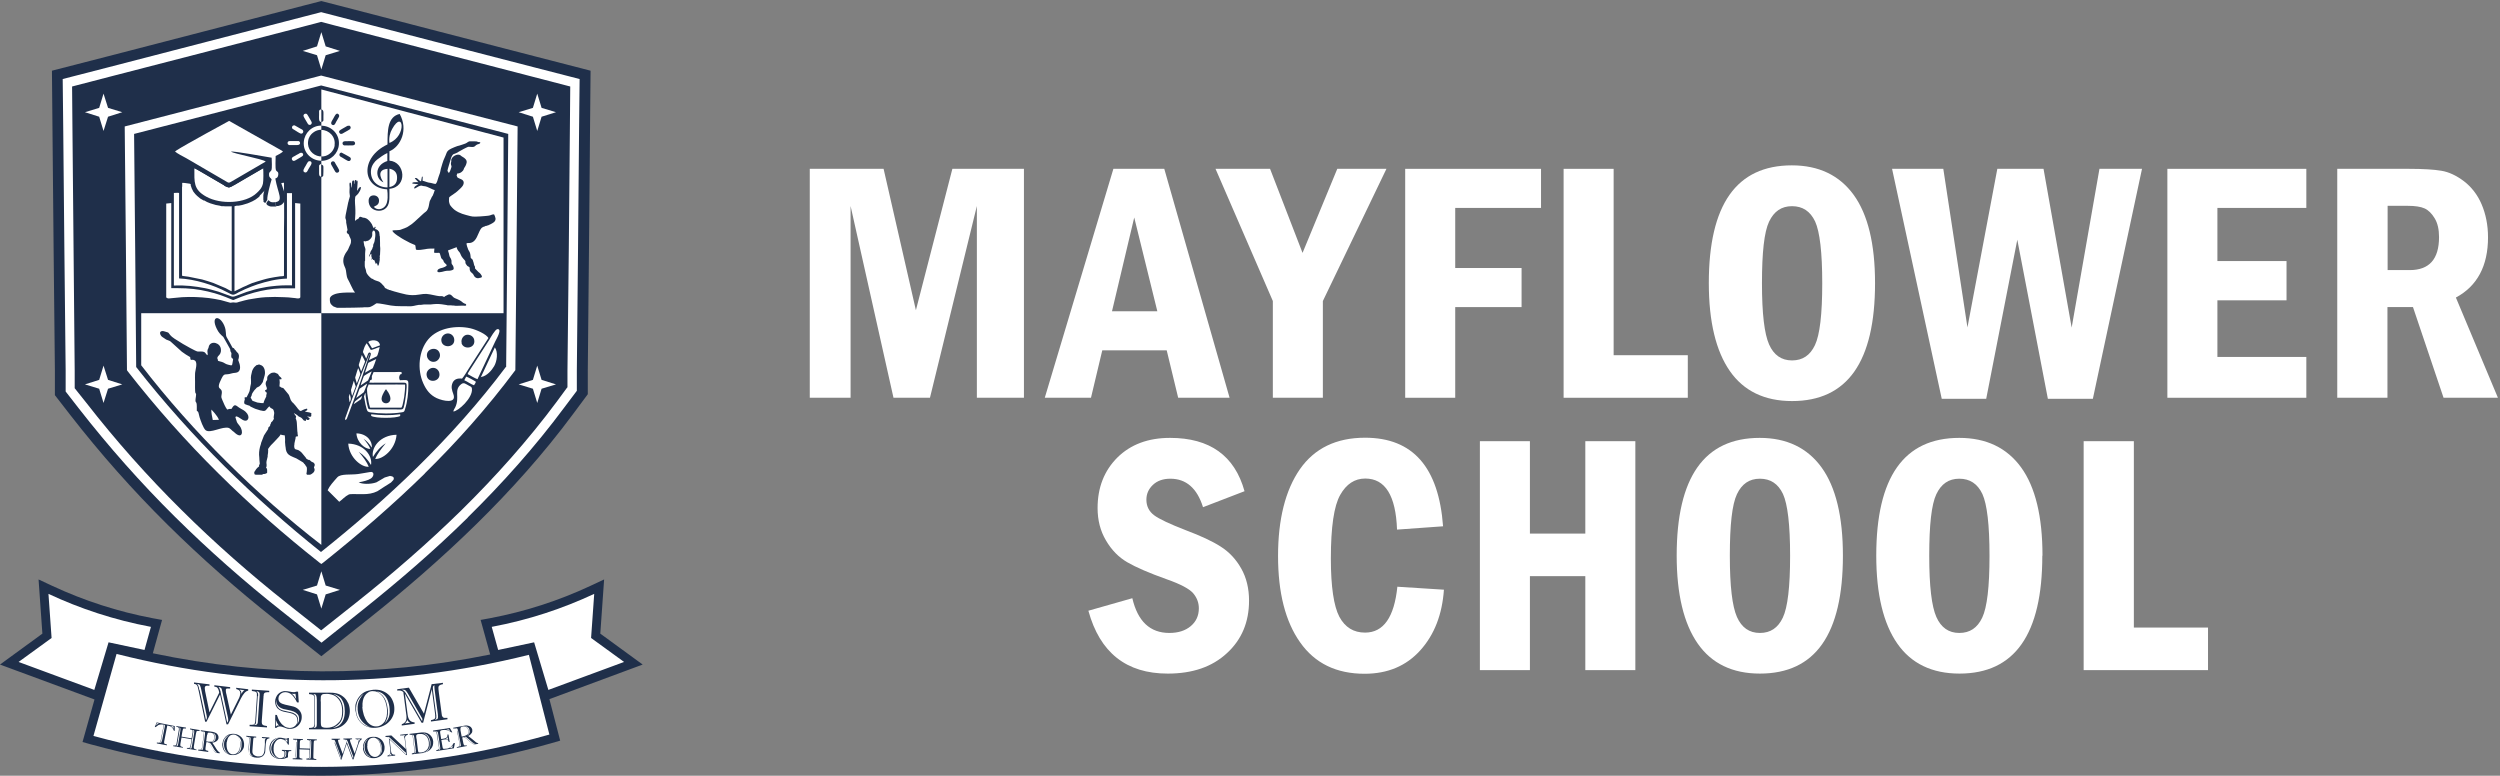 <?xml version="1.0" encoding="UTF-8"?> <svg xmlns="http://www.w3.org/2000/svg" id="Layer_1" data-name="Layer 1" viewBox="0 0 143.93 44.66"><rect x="0" y="0" width="143.93" height="44.66" fill="#808080" stroke="none"/><defs><style> .cls-1, .cls-2, .cls-3, .cls-4, .cls-5 { stroke-width: 0px; } .cls-1, .cls-4 { fill-rule: evenodd; } .cls-1, .cls-5 { fill: #1f2f4a; } .cls-2 { fill: none; } .cls-3, .cls-4 { fill: #fff; } </style></defs><g id="Layer_1-2" data-name="Layer_1"><polygon class="cls-3" points="46.62 9.72 50.87 9.72 52.73 17.86 54.83 9.72 58.95 9.72 58.95 22.9 56.24 22.9 56.24 11.86 53.54 22.9 51.44 22.9 48.97 11.86 48.97 22.9 46.62 22.9 46.62 9.72"></polygon><path id="_1" data-name="1" class="cls-3" d="m64.11,9.72h2.92l3.76,13.18h-2.96l-.66-2.73h-3.71l-.65,2.73h-2.66l3.95-13.18h0Zm2.52,8.2l-1.33-5.4-1.28,5.4h2.61Z"></path><polygon id="_2" data-name="2" class="cls-3" points="69.98 9.72 73.12 9.72 74.99 14.56 76.99 9.72 79.82 9.72 76.16 17.33 76.16 22.9 73.28 22.9 73.28 17.33 69.98 9.72"></polygon><polygon id="_3" data-name="3" class="cls-3" points="80.9 9.72 88.72 9.72 88.72 11.97 83.78 11.97 83.78 15.43 87.6 15.43 87.6 17.68 83.78 17.68 83.78 22.9 80.9 22.9 80.9 9.72"></polygon><polygon id="_4" data-name="4" class="cls-3" points="90.02 9.72 92.9 9.72 92.9 20.45 97.17 20.45 97.17 22.9 90.02 22.9 90.02 9.72"></polygon><path id="_5" data-name="5" class="cls-3" d="m107.95,16.3c0,4.53-1.59,6.79-4.78,6.79-1.58,0-2.78-.58-3.58-1.73-.8-1.15-1.21-2.84-1.21-5.06,0-4.52,1.59-6.78,4.78-6.78,1.55,0,2.74.57,3.56,1.7.82,1.13,1.23,2.83,1.23,5.08Zm-3.04,0c0-1.77-.14-2.96-.41-3.55-.28-.59-.72-.88-1.33-.88s-1.04.3-1.32.89c-.28.59-.41,1.77-.41,3.54s.14,2.92.41,3.53c.27.61.71.92,1.32.92s1.04-.29,1.32-.88c.28-.59.42-1.77.42-3.56Z"></path><polygon id="_6" data-name="6" class="cls-3" points="108.93 9.72 111.88 9.72 113.27 18.85 114.99 9.72 117.65 9.72 119.27 18.86 120.87 9.72 123.32 9.72 120.49 22.96 117.9 22.96 116.14 13.8 114.35 22.96 111.79 22.96 108.93 9.72"></polygon><polygon id="_7" data-name="7" class="cls-3" points="124.78 9.72 132.78 9.72 132.78 11.97 127.66 11.97 127.66 15.03 131.64 15.03 131.64 17.29 127.66 17.29 127.66 20.55 132.78 20.55 132.78 22.9 124.78 22.9 124.78 9.72"></polygon><path id="_8" data-name="8" class="cls-3" d="m134.57,9.72h4.14c.8,0,1.42.04,1.84.11.43.07.86.27,1.3.6.43.33.78.77,1.02,1.33s.37,1.2.37,1.9c0,1.65-.62,2.81-1.85,3.47l2.42,5.77h-3.13l-1.76-5.22h-1.47v5.22h-2.89v-13.18Zm2.89,2.13v3.7h1.27c1.13,0,1.69-.63,1.69-1.9,0-.44-.08-.8-.25-1.08-.17-.28-.36-.47-.58-.57-.22-.1-.55-.15-.97-.15h-1.16,0Z"></path><path id="_9" data-name="9" class="cls-3" d="m71.65,28.28l-2.39.92c-.34-1.09-.97-1.64-1.88-1.64-.42,0-.76.12-1.01.36-.25.24-.37.52-.37.85,0,.37.15.67.44.89.29.22.91.51,1.84.87.85.32,1.52.63,2,.94.49.31.88.73,1.18,1.26.3.53.45,1.15.45,1.85,0,1.23-.42,2.24-1.27,3.02-.85.79-1.98,1.18-3.41,1.18-2.39,0-3.91-1.21-4.57-3.62l2.53-.72c.31,1.33,1.02,2,2.13,2,.51,0,.92-.13,1.23-.39.31-.26.47-.6.47-1.03,0-.32-.11-.61-.33-.87-.22-.25-.72-.52-1.52-.8-1.01-.36-1.77-.69-2.27-.98s-.91-.71-1.23-1.26c-.32-.54-.48-1.16-.48-1.86,0-1.18.38-2.15,1.14-2.91.76-.75,1.77-1.13,3.03-1.13,2.29,0,3.72,1.02,4.29,3.07h0Z"></path><path id="_10" data-name="10" class="cls-3" d="m80.46,33.78l2.67.17c-.1,1.43-.55,2.59-1.36,3.49-.81.9-1.88,1.35-3.21,1.35-1.62,0-2.86-.6-3.71-1.81-.85-1.2-1.27-2.86-1.27-4.97s.42-3.79,1.26-5c.84-1.2,2.09-1.81,3.75-1.81,2.75,0,4.24,1.7,4.49,5.1l-2.65.19c-.07-1.96-.68-2.94-1.83-2.94-.61,0-1.09.32-1.44.94-.36.63-.54,1.85-.54,3.67,0,1.62.17,2.74.49,3.35.33.61.82.91,1.48.91,1.06,0,1.68-.88,1.86-2.65h0Z"></path><polygon id="_11" data-name="11" class="cls-3" points="85.2 25.4 88.08 25.4 88.08 30.72 91.27 30.72 91.27 25.4 94.15 25.4 94.15 38.58 91.27 38.58 91.27 33.17 88.08 33.17 88.08 38.58 85.2 38.58 85.2 25.4"></polygon><path id="_12" data-name="12" class="cls-3" d="m106.1,31.99c0,4.53-1.59,6.79-4.78,6.79-1.58,0-2.78-.58-3.58-1.73-.8-1.15-1.21-2.84-1.21-5.06,0-4.52,1.59-6.78,4.78-6.78,1.55,0,2.74.57,3.56,1.7.82,1.13,1.23,2.83,1.23,5.08Zm-3.04,0c0-1.77-.14-2.96-.41-3.55-.28-.59-.72-.88-1.33-.88s-1.04.3-1.32.89c-.28.59-.41,1.77-.41,3.54s.14,2.92.41,3.53c.27.61.71.92,1.32.92s1.04-.29,1.32-.88c.28-.59.42-1.77.42-3.56Z"></path><path id="_13" data-name="13" class="cls-3" d="m117.58,31.99c0,4.53-1.59,6.79-4.77,6.79-1.58,0-2.78-.58-3.58-1.73-.8-1.15-1.21-2.84-1.21-5.06,0-4.52,1.59-6.78,4.78-6.78,1.55,0,2.74.57,3.56,1.7.82,1.13,1.23,2.83,1.23,5.08Zm-3.04,0c0-1.77-.14-2.96-.41-3.55-.28-.59-.72-.88-1.33-.88s-1.04.3-1.32.89c-.28.59-.41,1.77-.41,3.54s.14,2.92.41,3.53c.27.61.71.92,1.32.92s1.04-.29,1.32-.88c.28-.59.42-1.77.42-3.56h0Z"></path><polygon id="_14" data-name="14" class="cls-3" points="119.96 25.4 122.85 25.4 122.85 36.13 127.12 36.13 127.12 38.58 119.96 38.58 119.96 25.4"></polygon><path class="cls-1" d="m5.44,40.27l-5.44-2.01,2.44-1.78-.22-3.12.79.37c1.85.86,3.77,1.48,5.77,1.86l.55.1-.53,1.92c6.47,1.36,12.95,1.39,19.42.07l-.55-1.99.55-.1c2-.38,3.93-1,5.77-1.86l.79-.37-.22,3.12,2.44,1.78-5.37,1.99.62,2.39-.48.14c-8.82,2.5-17.68,2.48-26.52.08l-.5-.14.69-2.45h0Z"></path><path class="cls-1" d="m33.83,22.71l-.84,1.13c-1.69,2.28-3.59,4.4-5.62,6.39-1.96,1.92-4.04,3.72-6.18,5.42l-2.69,2.13-2.69-2.13c-2.16-1.71-4.23-3.53-6.18-5.46-1.99-1.97-3.85-4.07-5.57-6.28l-.9-1.16v-1.41c-.05-4.67-.1-9.35-.14-14.02l-.03-3.25,3.15-.81c3.77-.98,7.54-1.95,11.31-2.93l1.05-.27,1.05.27c3.77.98,7.54,1.96,11.31,2.93l3.14.81-.03,3.25c-.04,4.68-.08,9.35-.13,14.03v1.35s-.01,0-.01,0Z"></path><path class="cls-1" d="m32.67,22.32v-.97c.06-4.68.1-9.35.14-14.03l.02-2.34-2.27-.59c-3.77-.98-7.54-1.95-11.31-2.93l-.76-.2-.76.2c-3.77.98-7.54,1.96-11.31,2.93l-2.27.59.02,2.34c.04,4.68.09,9.35.13,14.02v1.01s.67.84.67.84c1.69,2.17,3.52,4.23,5.47,6.16,1.92,1.91,3.96,3.7,6.08,5.38l1.97,1.56,1.97-1.56c2.12-1.68,4.16-3.45,6.09-5.34,1.98-1.95,3.84-4.03,5.5-6.26,0,0,.61-.83.61-.83Z"></path><path class="cls-4" d="m18.5,18.03h-10.37v3c3.02,3.92,6.67,7.48,10.37,10.34v-13.35Z"></path><polygon class="cls-4" points="18.5 18.03 28.99 18.03 28.99 7.92 18.5 5.15 18.5 18.03"></polygon><path class="cls-1" d="m12.6,24.16c-.08-.23-.42-.57-.43-.58-.02.14.05.46.08.6,0,0,.35-.01.35-.01Zm-.07-3.39c.07.03.23.05.33.1.11.05.12.09.29.13.21.05.21.07.24-.13,0-.03.03-.16.03-.17,0-.11-.14-.01-.1-.3.01-.1,0-.08-.04-.15-.04-.09,0-.09-.04-.17l-.38-.68c-.16-.14-.27-.24-.38-.47-.36-.73.15-.83.43-.19.15.35.05.53.15.69.05.09.11.19.16.28.28.54.15.22.27.37.02.03,0,.02.04.06.03.03.03.02.05.05.06.07.02.05.09.11.1.08.1.22.07.34-.02.09-.04.06,0,.16.08.18.16.52-.06.63-.1.05-.23.03-.35.07-.38.12-.4-.06-.57.28-.41.8.1.42,0,.93-.03.18-.02.16.04.32.08.19.17.41.28.55.1-.04.13-.04.25-.04.17-.3.22-.23.44-.07.07.05.16.09.24.14.43.27.33.64.09.61-.18-.03-.31-.21-.5-.25-.02.02-.02.02-.05.04,0,.02.08.25.09.29.03.07.11.15.15.21.26.33.16.83-.31.37-.03-.03-.05-.04-.08-.06-.05-.04-.15-.15-.22-.18-.37-.12-1.09.35-1.35.12-.13-.12-.28-.55-.34-.74-.08-.28-.04-.3-.16-.37,0-.08,0-.16,0-.25,0-.41-.13-.08-.05-.58,0-.03.01-.08.01-.11-.01-.11,0-.02-.04-.08-.03-.06-.02-.56-.02-.65,0-.15-.01-.32,0-.47,0-.17.18-.64-.02-.76-.19-.11-.24.09-.26-.19-.1-.06-.16-.09-.25-.15-.08-.05-.15-.1-.23-.16l-.63-.57c-.06-.07-.17-.08-.27-.13l-.24-.16c-.06-.05-.15-.17-.1-.28.11-.11.28-.01.41.02.11.03.08.11.26.26.1.08.19.14.31.21.12.07.2.13.32.2.14.08.74.43.86.44.09,0,.17-.01.26,0,.22.03.16.14.3.21.03-.09-.03-.19,0-.3.01-.06.03-.06.05-.11.01-.04.02-.08.03-.12.13-.33.67-.19.69.2.03.41-.33.33-.16.63h0Z"></path><path class="cls-1" d="m22.42,10.77v-1.06c.27.06.45.21.44.53,0,.32-.17.48-.44.53Zm-.34-.27s-.54-.72.23-.78v1.07c-.58,0-1.01-.4-.95-1,.03-.27.21-.49.35-.6.14-.11.4-.3.59-.38v.46c-.75.24-.71,1.03-.22,1.23Zm.34-2.27c-.04-.3.03-.59.16-.81.64-1.15.86.4-.16.81Zm-.12.09c-1.6.76-1.45,2.51-.01,2.58.04.28.06.71-.09.93-.15.23-.49.3-.68.08.07-.06.28-.08.3-.32.02-.19-.1-.32-.27-.34-.43-.03-.38.51-.18.71.24.23.66.24.88-.01.23-.25.16-.7.17-1.08,1.07-.1.91-1.56,0-1.62v-.54c.65-.27,1.1-1.24.59-2.15-.7.16-.7.96-.7,1.74Z"></path><path class="cls-4" d="m10.48,10.75v4.79c0,.08,0,.17,0,.25,0,.13-.03.08.37.14l.79.16c.21.06.44.13.64.2l.71.3c.1.05.28.16.35.18,0-.74,0-1.49,0-2.23v-3.1s-.62-.32-.62-.32c-.5-.22-.86-.35-1.41-.47-.13-.03-.71-.14-.82-.12v.22Zm3.02.7v5.32s.31-.15.31-.15c.12-.07.25-.12.39-.18.03-.01.05-.02.08-.04.06-.03.11-.05.16-.07.05-.02.11-.05.17-.06l.18-.06c.2-.06.52-.16.73-.2.22-.04.37-.07.6-.1.26-.03.23.04.23-.18v-1.18c0-.44,0-.9,0-1.34.02-.89,0-1.8,0-2.69-.55.04-1.07.17-1.56.33-.23.08-.45.17-.67.27-.11.05-.54.26-.63.33Zm-3.95,5.65s.08.08.13.08c.01,0,.04,0,.06,0l.74-.07c.54-.03,1.02-.01,1.55.05.17.02.51.08.69.12.04.01.08.02.11.03l.43.12s.12-.02.16-.02c.11,0,.15.03.25,0,.06-.02.15-.05.21-.06.12-.03.27-.08.44-.11.31-.05.62-.11.97-.13.36-.02.71-.02,1.07,0,.17,0,.34.02.51.04.07,0,.16.02.24.03.03,0,.05,0,.06,0,.08,0,.09-.02.12-.06v-5.4s-.3-.03-.3-.03v3c0,.63,0,1.28,0,1.91h-.45c-1.03-.03-2.07.23-3,.63-.07.03-.09.06-.16.03-.55-.23-.83-.34-1.42-.48-.55-.13-1.1-.19-1.7-.19h-.4s0-2.8,0-2.8c0-.67,0-1.44,0-2.1l-.29.03v5.37s0,0,0,0Zm.46-5.97v5.31c.67-.03,1.21.04,1.79.15.22.04.56.14.77.2.12.04.26.09.36.13l.19.07s0,0,0,0l.06.02c.22.09.22.1.48,0l.53-.2c.31-.1.65-.2.96-.25l.21-.04c.07-.01.14-.02.21-.03.51-.06.77-.07,1.24-.06,0-.73,0-1.46,0-2.19v-1.5c0-.18,0-1.57,0-1.62h-.29s0,4.92,0,4.92c-.61.02-1.15.16-1.69.33-.25.08-.48.18-.72.28-.11.05-.24.12-.34.16-.08.04-.25.16-.35.16-.09,0-.24-.1-.35-.15-.79-.42-1.85-.75-2.76-.79v-4.92c-.05-.02-.24,0-.3,0Z"></path><path class="cls-4" d="m22.22,22.4s.11.15.14.2c.45.76-.55.8-.37.23.03-.11.17-.37.23-.42Zm-1-.26c-.03.11-.1.18-.09.31,0,.12.02.25.04.37.03.2.06.41.12.6.01.04,0,.05.05.05h1.77s.04-.06.06-.13c.04-.17.07-.31.1-.49.02-.13.07-.6.05-.71-.04-.01-.93,0-1.04,0-.35.01-.71,0-1.06,0Zm.16-.26h-.06l-.06.15c.12.01.31,0,.43,0,.15,0,.3,0,.44,0h1.09c.08,0,.13,0,.17.05.08.12-.07,1.03-.1,1.18-.08.38-.06.31-.56.31h-1.32c-.2,0-.21-.01-.25-.19-.06-.23-.11-.52-.12-.76-.03.03-.04.09-.06.13-.03.08-.03.07-.01.15.02.12.12.71.2.78.03.03.08.05.14.06.55.08,1.25.09,1.81,0,.16-.02.16-.05.2-.19.14-.42.19-.92.19-1.37,0-.13.02-.26-.1-.29-.06-.02-.31,0-.39,0-.03-.08-.05-.12-.03-.22.04-.17.1-.1.13-.14.01-.04.01-.07,0-.1-.03-.03-.31-.01-.38-.01h-1.23s-.04.08-.05.11c-.02.04-.03.08-.05.12-.01.04,0,.08,0,.13,0,.05-.03.08-.04.12h0Zm-.3-1.22c.02-.06.06-.14.08-.21.03-.07.05-.18.14-.15.12.03-.01.26-.06.43.03-.01.45-.21.46-.22.04-.03.15-.44.16-.53-.09.01-.45.19-.51.16-.03-.02-.02-.01-.03-.04l-.2-.33s0,0,0,0c-.01-.01,0,0-.01-.01-.02.03-.04.06-.06.09-.07.12-.1.22-.14.35-.03.08,0,.1.07.23.03.05.08.19.11.22Zm-1.19,3.52s.06-.03.08-.08l.31-.83c.22-.6.49-1.31.68-1.92.03-.09.31-.91.32-.97-.02,0-.01,0-.03.04-.38.96-.72,1.82-1.07,2.8l-.26.73c-.03.07-.08.17-.03.24Zm1.49-.23c.24.14,1.41.14,1.66,0v-.1c-.58.08-1.1.06-1.67,0v.1Zm-.37-2.49s.43-.25.45-.26c.02-.02.19-.48.2-.53l-.42.2s-.03,0-.05.05c-.06.18-.12.37-.18.54Zm.19-1.77l.22.36.46-.17c-.06-.39-.58-.31-.68-.19Zm-.44,2.5l.43-.29s.2-.46.21-.52c-.03.01-.43.24-.45.27-.03.05-.07.21-.1.27-.03.08-.07.19-.09.28Zm.04-.82s.16-.41.19-.48c.04-.1.04-.06-.04-.23-.02-.04-.04-.08-.06-.11l-.05-.1s0,0-.01-.01c-.05.16-.1.32-.15.48-.01.05-.03.07-.02.12.01.04.03.08.05.12.02.05.06.19.09.22Zm-.3,1.55l.21-.16c.07-.05.14-.1.21-.16.03-.02.02-.01.04-.05l.08-.2c.02-.06.09-.21.1-.27l-.44.3s-.19.51-.2.55h0Zm.04-.84l.17-.44c.05-.14.04-.1,0-.23-.02-.04-.07-.2-.09-.22-.02.03-.12.37-.14.44-.04.13-.04.09,0,.23.02.07.04.16.07.23Zm-.26.7s.06-.15.08-.21c.03-.07.05-.14.08-.21.05-.12.05-.09,0-.22-.02-.05-.05-.18-.07-.22-.04.14-.09.28-.13.42-.04.11-.04.1-.02.22.01.05.03.19.05.22Zm.1.48l.28-.19s.12-.07.13-.1c.02-.04.05-.14.06-.18-.04.03-.09.07-.13.1-.03.02-.04.03-.07.05l-.2.16s-.06.08-.08.17Zm-.24-.1c.07-.21.08-.15,0-.48-.02.03-.03.07-.04.11-.02.06-.02.05-.01.12.01.07.02.2.05.25Z"></path><path class="cls-4" d="m24.57,21.65c-.06-.23.1-.41.27-.46.23-.06.41.1.45.27.12.5-.61.65-.72.19Zm.02-1.1c-.12-.49.61-.66.73-.19.06.22-.11.42-.27.46-.23.06-.41-.1-.46-.27Zm1.99-.8c-.06-.23.1-.43.26-.47.22-.05.43.1.46.28.1.51-.62.6-.73.19Zm-1.17-.13c-.03-.22.15-.4.33-.42.22-.03.39.14.41.32.07.51-.69.55-.74.1Zm1.19,2.18c.11-.12.28-.41.38-.57l1.14-1.77c-.12-.22-.69-.48-1.04-.56-.8-.18-1.86-.03-2.42.63-.56.66-.65,1.74-.29,2.54.17.38.39.67.77.85.37.17,1.17.34.96-.23-.08-.23-.15-.41-.04-.66.09-.19.28-.27.55-.23Zm.33-.26c.15.08.41.24.56.29l1.02-2.17c.05-.11.44-.75.12-.71-.12.01-.39.49-.46.61l-1.06,1.65c-.04.06-.05.09-.1.16-.05.06-.06.1-.09.18Zm-.83,2.15c.26,0,1.14-.78,1.07-1.32-.01-.11-.09-.12-.18-.17-.18-.09-.28-.21-.44-.08-.44.34-.06.74-.34,1.33-.04.08-.1.15-.11.24Zm1.6-2.01l.02.02c.32-.06.59-.38.73-.62.16-.27.24-.8.04-1.08l-.79,1.68Zm-.97.21c.17.07.39.24.56.29.05-.06.08-.13.11-.2-.06-.05-.48-.28-.56-.3,0,0-.11.21-.11.21Zm.99-.19l-.02-.02-.03.04.04-.02Z"></path><path class="cls-1" d="m24.35,10.18h-.06s-.04.22-.05.26c-.05-.01-.13-.08-.17-.12-.05-.05-.12-.11-.19-.05l.21.22s-.44-.03-.34.08l.34.04h0s-.33.15-.22.25c.02,0,.2-.12.25-.14.2-.08.15,0,.32,0,.18.01.48.22.59.22,0,.03-.11.32-.12.33-.02.03-.05.06-.06.09-.02.06-.07.14-.1.2-.05.1-.04.5-.25.64-.12.08-.21.19-.32.28-.22.19-.39.39-.65.54-.06.04-.12.08-.19.1-.03.01-.2.08-.21.08-.14.08-.48.04-.53.07-.06.11.6.5.68.54.11.05.3.17.41.21.01,0,.21.09.21.09.03.03.03.23.05.26.1.05.4,0,.51-.02.17-.04.36-.04.55-.04l-.02.23c.09.05.28-.01.32.03.02.02.07.23.09.28.01.03.05.07.09.1.04.04.04.08.06.12.03.08.16.14.17.2-.01.07-.23.15-.3.16-.1.02-.28.08-.23.22.11.08.42-.06.53-.06.1,0,.2,0,.29-.03.12-.04.12-.06.1-.18-.02-.11-.1-.15-.11-.21-.02-.11.02-.14-.04-.27-.04-.09-.08-.1-.1-.23,0-.05-.07-.23-.07-.25l.5-.19c.03.18.15.26.19.33.06.11.05.17.19.33.03.04.11.11.12.14,0,.1,0,.13.06.21.05.07.05.08.14.12.12.05-.04.18.17.35.08.07.07.05.12.15.06.13.2.19.33.14.04-.01.18-.01.12-.13,0-.02-.1-.15-.11-.15-.1-.06-.19-.19-.27-.26,0-.14,0-.08-.05-.19-.03-.08-.02-.13-.05-.19-.02-.04-.02-.13-.08-.17-.09-.07-.07-.05-.08-.17-.02-.19-.04-.21-.13-.36-.03-.05-.12-.34-.1-.37.07-.05.26.05.46-.16.2-.2.28-.69.47-.77.04-.02.06-.03.11-.04.03-.01.02-.02.05-.03.02,0,.05,0,.07-.01.04-.01,0-.01.05-.02.02,0,.04,0,.06-.02.04-.02.07-.03.11-.05.13-.07.3-.14.29-.33,0-.03-.06-.21-.08-.23-.04-.03-.2.03-.24.05-.08.03-.46.05-.56.06-.16.01-.42.03-.58-.02-.34-.09-.59-.14-.89-.35-.09-.07-.26-.24-.29-.33-.03-.09-.05-.16-.04-.27.01-.17-.01-.11.11-.21.11-.09.24-.15.36-.26.09-.08.24-.21.31-.31.1-.15.1-.31-.08-.39-.03-.01-.21-.09-.21-.1,0,0-.05-.1-.05-.11,0-.05.03-.06.03-.12.13,0,.23-.05.32-.15.06-.06.05-.1.08-.16.03-.05.07-.1.09-.15.04-.1.11-.23,0-.36-.1-.12-.21-.14-.28-.21-.17-.17-.57.07-.55.28.01.13-.02.06-.02.19,0,.09.05.12.03.19-.01.06-.1.31-.15.34l-.08-.12c0-.08.16-.55.19-.68.01-.06.09-.25.15-.28.1-.04.21-.07.3-.14.08-.05.51-.29.58-.29.14,0,.28.05.37-.04.04-.04.07-.06.12-.09.03-.01.12-.03.16-.06.07-.1-.05-.07-.08-.08-.06,0-.05-.04-.16-.04-.07,0-.33-.01-.38,0-.11.05-.15.11-.26.14-.08.02-.23.09-.3.1-.11.01-.5.18-.57.23-.09.06-.14.11-.18.22-.01.03-.1.26-.12.29-.05.08-.17.49-.2.6-.02.1-.04.23-.08.32,0,0-.1.28-.1.3-.01.06-.08.26-.14.25-.1-.01-.22-.06-.33-.07-.06,0-.25-.07-.31-.09-.09-.04-.09.04-.09-.11,0-.05.02-.14-.01-.18Z"></path><path class="cls-1" d="m14.72,27.33h.37s.04-.03.06-.04c.03,0,.08.01.17-.03.03-.01.04-.03.06-.04,0-.05,0-.13,0-.17-.01-.06-.02-.1-.06-.11,0-.05,0-.02.02-.06.02-.09.01-.13,0-.21-.01-.06.02-.2.04-.26l.03-.12s0-.04,0-.07c.02-.09.03-.21.03-.3,0-.1-.04-.04.03-.12.01-.01.01-.02.02-.03,0-.01.01-.01.02-.03l.06-.07s0,0,0,0c.01-.01.01-.01.02-.03l.11-.11s0,0,0,0l.02-.02h0s.32-.34.32-.34c.03-.03.1-.11.1-.15.03,0,.06.01.09.02.03.01.01,0,.05.01.03,0,.03,0,.05.01.06.01.07-.02.07.05,0,.05,0,.06.01.11.01.07,0,.17,0,.23l.02.23s0,.02.01.05c0,.03,0,.04.02.16.04.17.11.27.26.35.07.04.24.11.34.15l.37.22c.07.05.06.07.09.1.04.04.03,0,.06.07,0,.02.02.03.03.04l.05.08c.02.06.01.21,0,.28-.04.13,0,.09.01.15h.18s.04-.01.07-.03t.03-.02s.03-.02.03-.02l.08-.07c.12-.17,0-.24.02-.3.04-.09.08-.15-.02-.25-.04-.03-.1-.04-.14-.07-.04-.03-.06-.07-.11-.09-.04-.02-.04,0-.08,0-.01-.05-.06-.05-.09-.07,0,0-.02-.03-.02-.04-.01-.02,0-.01-.02-.03l-.23-.28c-.06-.06-.12-.11-.2-.15-.05-.02-.14-.03-.17-.05-.07-.05-.07-.19-.05-.27,0-.03,0-.07.01-.1l.06-.27s-.01-.08.03-.09c.04,0,.06,0,.09-.01.03-.03.01-.05,0-.08,0-.02,0-.03,0-.04,0-.02,0-.03-.01-.05,0-.02,0-.03,0-.05,0-.04,0-.02-.01-.05l-.03-.51c0-.06-.02-.14-.04-.19l-.03-.08s.03-.04.03-.07c0-.04-.04-.08-.06-.11-.02-.03-.06-.07-.07-.11l.13.08s.03.02.05.03c.08.06.06.08.17.12.1.04.13.09.19.16l.02.03h.01s.06.04.12.03c.02-.08,0-.03,0-.1l.09.05s.03,0,.04,0c.05,0,.12-.07.07-.11l-.04-.03s0,0,0,0l-.09-.07c.07,0,.17.06.23,0,0,0,.01-.02.01-.02.01-.03,0-.06,0-.08,0-.03.01-.05.01-.08-.11-.07-.26-.05-.37-.1.04-.06.15-.03.13-.13,0-.06-.08-.02-.11-.01-.03,0-.05.01-.08.03-.02,0-.02,0-.04.01l-.11.06c-.09.04-.14-.06-.19-.11l-.02-.02s0,0,0,0h0s-.01-.02-.01-.02c-.07-.09-.17-.22-.25-.3l-.06-.05h0s-.06-.08-.08-.12l-.09-.25s0,0,0,0c0,0,0,0,0,0-.01-.03-.02-.05-.04-.07,0-.01,0-.02-.02-.03l-.27-.33s0,0,0,0l-.08-.03c-.05,0-.07-.03-.11-.06-.02,0-.03,0-.04-.02,0-.11.03-.2.01-.31,0-.03-.01-.06-.01-.1.02.01.03,0,.06.01.03,0,.03,0,.06-.01,0-.05,0-.06-.03-.09l-.1-.09s0,0,0,0h0c-.06-.07-.04-.12-.14-.15-.1-.04-.11-.07-.25-.04,0,0-.02,0-.03,0-.09.03-.2.12-.25.2-.06.12.01.18-.05.25-.01.01,0,0-.02.02h0c-.05.1-.06.17-.02.28l.02.06s.04.08.02.13c0,.01,0,.02-.02.03-.02.02-.05.02-.08.04,0,.04.01.06.04.09h0s.01.02.01.02c0,0,0,0,0,0,0,0,0,0,0,0l.06.03s-.03.07-.04.16c0,.01,0,.03,0,.04,0,.02,0,0,0,.02l-.03.06c-.11.21-.11.27-.13.32-.14,0-.16-.01-.24-.02-.08,0-.14-.02-.21-.05l-.14-.05c-.07-.02-.07-.06-.1-.12l-.02-.03s-.02-.02-.03-.04l.07-.16s0-.01,0-.02c0,0,0,0,0-.02,0,0,0,0,0,0l.03-.06c.02-.05.05-.07.08-.12h0s0-.02.01-.02l.06-.07s0,0,0,0l.05-.05s.03-.04.05-.06l.11-.06s0,0,.02,0c.08-.06.15-.14.2-.23l.03-.05s0,0,0,0c0,0,0,0,0,0h0s0-.02,0-.02l.1-.35c.03-.11.02-.25-.01-.35-.04-.12-.11-.22-.24-.25l-.03-.02h-.09l-.03.02s-.01,0-.02,0c0,0,0,0-.01,0h-.02s-.09.06-.12.1c-.06.05-.09.12-.13.19l-.03.08s0,.01,0,.01c-.04.14-.08.31-.06.46.01.11,0,.12,0,.22,0,.04,0,.03-.01.06l-.03.14s0,.04-.01.07c-.03.14-.01.15-.08.29l-.12.24c-.06,0-.13-.02-.12.06,0,.02.01.03.02.03,0,.04,0,.02-.01.04v.02c-.03.07-.06.21.02.25l.16.06c.08.01.11.03.16.08l.21.1c.05.03.11.04.17.06l.19.06s.04,0,.06.01c.09.02.17.04.24-.02,0,0,0,0,0,0l.07-.08s.11-.14.15-.15c0,.04.04.07.06.09.06.05.14.05.17.13.03.08.05.16.03.25l-.02.13c-.02.09.04.1-.01.16l-.04.06s0,0,0,.01c-.04.06-.06.05-.09.09-.03.03,0,.02-.02.06,0,.02-.02.03-.03.05-.02.04,0,.08-.04.12l-.02.02s0,0-.02.01c-.06.06-.04.07-.05.13,0,0,0,0,0,0l-.24.37s0,0,0,0l-.17.44s0,.01,0,.03c0,0,0,0,0,0l-.06.19c-.05.21-.07.39-.04.61.01.1,0,.18.02.28,0,.05.02.07-.01.12-.04.05-.02.06-.02.11-.04.03-.07.06-.11.09-.02.02-.03.03-.05.06-.02.02-.03.03-.04.06l-.05.07s0,0,0,0c-.03.03-.04.07-.03.11l.02.07h0Z"></path><path class="cls-4" d="m18.86,28.22l.67.67c.18-.13.33-.31.55-.42.1-.05.55-.01.82-.02.3,0,.57-.04.83-.17.25-.17.53-.34.78-.5.05-.05.09-.1.14-.15.07-.15-.03-.21-.2-.23-.1.03-.2.06-.3.09-.16.09-.32.19-.48.28-.34.12-.81.11-1.02,0,.28-.05.55-.12.7-.22.19-.12.23-.44-.07-.37-.23.05-.41.06-.66.11-.41.06-1-.03-1.2.19-.23.26-.45.5-.55.73h0Zm2.37-1.35c-.4.05-1.13-.52-1.18-1.33.91.02,1.41.71,1.31,1.23-.18-.31-.43-.58-.71-.76.25.29.48.6.58.86Zm.08-1.03c-.27.03-.76-.35-.79-.89.61.01.94.47.88.82-.12-.21-.29-.39-.47-.51.17.2.32.4.39.58Zm.28.58c.42.05,1.18-.54,1.24-1.39-.95.02-1.47.74-1.36,1.28.19-.33.45-.61.74-.79-.26.31-.5.63-.61.9Z"></path><path class="cls-4" d="m2.79,34.19l.18,2.54-1.9,1.38,4.36,1.61.82-2.74,2.07.44.37-1.33c-2.13-.4-4.08-1.05-5.9-1.9h0Zm31.42,0l-.18,2.54,1.9,1.38-4.36,1.61-.82-2.74-2.07.44-.37-1.33c2.13-.4,4.08-1.05,5.9-1.9h0Zm-27.5,3.46l-1.33,4.72c8.75,2.38,17.5,2.4,26.25-.08l-1.18-4.59c-7.91,1.97-15.82,1.95-23.73-.05h0Z"></path><path class="cls-4" d="m24.46,27.26c-1.86,1.82-3.82,3.51-5.85,5.13l-.11.08-.11-.08c-2.04-1.61-3.99-3.32-5.83-5.15-1.85-1.83-3.59-3.79-5.22-5.88l-.03-.05c-.04-4.68-.08-9.35-.13-14.03,3.77-.98,7.55-1.95,11.31-2.93,3.77.98,7.54,1.96,11.31,2.93-.04,4.68-.08,9.35-.13,14.03l-.03.04c-1.59,2.13-3.33,4.08-5.19,5.91Zm4.68-6.13c.05-4.47.08-8.95.12-13.42-3.59-.93-7.18-1.86-10.77-2.79-3.59.94-7.18,1.86-10.77,2.79.04,4.47.09,8.94.12,13.42,1.57,2.01,3.28,3.92,5.09,5.72,1.76,1.74,3.62,3.39,5.55,4.93,1.94-1.55,3.81-3.17,5.58-4.91,1.82-1.79,3.53-3.7,5.06-5.74h0Zm-2.2,8.66c-1.94,1.91-4,3.68-6.13,5.38l-2.3,1.83-2.31-1.83c-2.14-1.69-4.19-3.5-6.13-5.42-1.97-1.95-3.81-4.03-5.52-6.22l-.77-.99v-1.2c-.05-4.67-.1-9.35-.14-14.02l-.03-2.77,2.68-.69c3.77-.98,7.54-1.95,11.31-2.93l.89-.23.89.23c3.77.98,7.54,1.96,11.31,2.93l2.68.69-.03,2.77c-.04,4.68-.08,9.35-.13,14.03v1.15s-.73.97-.73.97c-1.68,2.26-3.55,4.35-5.55,6.32h0Zm5.73-7.47v-.97c.06-4.68.1-9.35.14-14.03l.02-2.34-2.27-.59c-3.77-.98-7.54-1.95-11.31-2.93l-.76-.2-.76.2c-3.77.98-7.54,1.96-11.31,2.93l-2.27.59.02,2.34c.04,4.68.09,9.35.13,14.02v1.01s.67.84.67.84c1.69,2.17,3.52,4.23,5.47,6.16,1.92,1.91,3.96,3.7,6.08,5.38l1.97,1.56,1.97-1.56c2.12-1.68,4.16-3.45,6.09-5.34,1.98-1.95,3.84-4.03,5.5-6.26,0,0,.61-.83.61-.83Z"></path><polygon class="cls-4" points="18.5 1.85 18.75 2.67 19.57 2.93 18.75 3.18 18.5 4 18.25 3.18 17.43 2.93 18.25 2.67 18.5 1.85"></polygon><polygon class="cls-4" points="18.5 32.89 18.75 33.71 19.57 33.96 18.75 34.22 18.5 35.04 18.25 34.22 17.43 33.96 18.25 33.71 18.5 32.89"></polygon><polygon class="cls-4" points="5.96 5.39 6.22 6.21 7.04 6.46 6.22 6.72 5.96 7.54 5.71 6.72 4.89 6.46 5.71 6.21 5.96 5.39"></polygon><polygon class="cls-4" points="5.96 21.05 6.22 21.87 7.04 22.13 6.22 22.38 5.96 23.2 5.71 22.38 4.89 22.13 5.71 21.87 5.96 21.05"></polygon><polygon class="cls-4" points="30.93 5.39 31.18 6.21 32.01 6.46 31.18 6.72 30.93 7.54 30.68 6.72 29.86 6.46 30.68 6.21 30.93 5.39"></polygon><polygon class="cls-4" points="30.93 21.05 31.18 21.87 32.01 22.13 31.18 22.38 30.93 23.2 30.68 22.38 29.86 22.13 30.68 21.87 30.93 21.05"></polygon><path class="cls-1" d="m20.5,10.42v-.02c.06-.04.09.02.09.07,0,.17-.03.31-.03.5.03,0,.03-.02.05-.05.01-.02.02-.04.03-.06.05-.09.14-.13.14-.05,0,.04-.04.15-.06.18-.09.14-.07.15-.22.28-.03.02-.04.04-.05.08-.04.23.01.51.01.74v.21c0,.12-.02.23-.02.35,0,.03,0,.03,0,.06.03,0,.05-.04.08-.06.03-.02.05-.03.09-.05.05-.02.04-.03.06-.07.07-.1.14-.02.23,0,.05,0,.1.01.15.03.15.05.28.22.36.35.04.07.07.22.13.23,0-.03.04-.09.06-.11,0,.04-.02.03,0,.04.04.02,0-.02.05,0-.01.02-.03.03-.05.04v.08c.1,0,.22.11.24.21,0,.01,0,.02,0,.04,0,0,0,.03.01.04.01.08-.02,0,0,.06,0,.02.01.05.02.08.01.09,0,.25.01.35,0,.06,0,.12,0,.18.03.24,0,.25,0,.49,0,.02,0,.04-.01.06-.02.07,0,.09,0,.13,0,.02-.01.02-.01.04,0,.04.02.05-.03.27,0,.02-.03.15-.05.15-.01,0,0,0-.02,0-.05,0-.02-.1-.05-.12v.04s-.03-.06-.07-.08c0,.03.02.05-.02.06,0-.06-.06-.18-.08-.23-.03.02-.05.02-.07-.01-.01-.02-.02-.03-.02-.06-.03.02-.04.05-.08.07.04-.14.06-.02.01-.21,0-.04,0-.09,0-.14-.05.02-.08.07-.1.12,0,.03,0,.03-.04.04,0-.05.04-.11.06-.16l.04-.13s0-.02.02-.04c.03-.05.06-.08.08-.14.01-.05,0-.04.03-.08.04-.05-.02-.09.05-.21.05-.08.05-.19.07-.29.02-.11.04-.31-.02-.41-.01-.03-.03-.03-.06-.03-.02,0,0,0-.04,0,0,.03-.01.04-.03.07-.04.1.06.23-.13.42-.05.05-.1.09-.17.1-.06,0-.03,0-.07.03-.03,0-.08-.02-.13-.02,0,.04-.01.05,0,.08,0,.03.01.06.02.09,0,.02,0,.06.01.08.02.08.06.14.07.23,0,.02-.02.15-.02.24,0,.04,0,.08,0,.12,0,.05,0,.06,0,.11v.17s-.01.02-.02.05c0,0,0,.2,0,.23,0,.12.04.17.06.25l.02.1s0,.04.01.05c.02.09.19.28.27.33.06.04.06.06.12.04,0,.04.01.04.04.05.03.01.04.02.06.03.03.02.1.03.14.05.03.01.1.03.13.05.08.05.13.11.19.18.04.04.06.05.09.1.01.02.02.04.03.06.02.03.02.02.06.03.06.02.03.06.14.06l.02.03c.07,0,.1.02.16.04.06.02.11.03.16.05.51.13.85.28,1.43.18.39-.07.49-.04.88.04.09.02.19.04.28.05.17,0,.15-.02.28.05.03-.02.03-.03.06-.05l.14-.07c.17-.1.27.08.33.13.12.1.3.1.51.28.04.03.07.06.12.08.05.02.11.02.11.09,0,.06-.09.04-.14.04h-.18c-.13,0-.28.02-.4-.01-.04,0-.1,0-.15-.01-.05,0-.03,0-.13,0-.05,0-.09,0-.14-.02-.18-.03-.35-.06-.56-.06-.12,0-.24.02-.36.03h-.38c-.06,0-.09.02-.15.02-.12,0-.17,0-.29.03-.09.02-.16.04-.26.05-.1.01-.21,0-.3,0-.07,0-.51,0-.61-.01-.09-.01-.19-.02-.28-.03-.18-.03-.67-.13-.82-.13-.04,0-.18.13-.33.19-.03.01-.04.02-.08.03-.09.02-.31,0-.41.02-.13.01-.92.02-1.05.02h-.42s-.04-.02-.08-.03c-.1-.05-.08,0-.21-.12-.11-.09-.12-.2-.12-.36,0-.23.4-.32.57-.34.24-.03.52-.03.77-.03.05,0,.07,0,.11,0-.04-.05-.1-.13-.12-.18-.04-.07-.07-.13-.1-.2-.03-.07-.06-.13-.1-.21-.09-.19-.14-.21-.17-.44-.03-.2-.02-.29-.12-.49-.05-.11-.08-.26-.06-.39.03-.14-.02-.01.06-.22.07-.17.19-.28.22-.37.02-.04.04-.09.06-.14.06-.15.1-.15.1-.35,0-.07-.06-.18-.09-.24-.01-.03-.02-.06-.03-.09-.02-.06-.08-.05-.11-.11-.05-.09.03-.15.03-.16,0-.06-.07-.34-.08-.44,0-.04,0-.07,0-.1-.03-.18-.07-.08-.03-.33.04-.22.08-.42.13-.64.01-.05.02-.11.04-.16.01-.05.02-.1.04-.15.05-.17.04-.1.02-.26-.02-.12,0-.25,0-.37,0-.08-.04-.29.03-.29.05,0,.05.08.05.13,0,.05.02.1.02.17l.02-.04c0-.06,0-.1.01-.18.01-.09,0-.2.09-.2.04,0,.04.05.03.1,0,.04,0,.08,0,.14v-.03s.02-.02.02-.03c.01-.05,0-.21.07-.21.01,0,.03.02.04.03.02.02.01.03.01.07h0Z"></path><g id="_2786825368656" data-name=" 2786825368656"><g><path class="cls-5" d="m11.99,11.1l-.25.45h0l-.07-.04-.07-.04-.07-.04-.06-.05-.06-.05-.06-.05-.05-.05-.05-.05-.04-.05-.04-.05-.04-.05-.03-.06-.03-.06-.03-.06-.02-.06-.02-.06-.02-.06v-.06s-.03-.06-.03-.06v-.06s-.02-.06-.02-.06v-.06s-.01-.06-.01-.06v-.06s0-.06,0-.06v-.06s0-.07,0-.07v-.34s.51,0,.51,0v.35s0,.06,0,.06v.06s0,.06,0,.06v.05s0,.05,0,.05v.05s.01.05.01.05v.04s.01.04.01.04v.04s.02.04.02.04v.03s.03.03.03.03v.03s.03.03.03.03l.02.03.02.03.02.03.03.03.03.03.03.03.04.03.04.03.05.03.05.03.05.03.06.03h0Zm2.6-.16l.35.37h0l-.07.06-.08.06-.08.06-.09.05-.09.05-.09.04-.09.04-.1.04-.1.03-.1.03-.1.03-.1.02-.11.02h-.11s-.11.03-.11.03h-.11s-.11.01-.11.01h-.11s-.11,0-.11,0h-.11s-.11-.01-.11-.01h-.11s-.11-.03-.11-.03l-.11-.02-.11-.02-.1-.03-.1-.03-.1-.03-.1-.04-.1-.04-.09-.05-.09-.05.25-.45.07.04.07.03.08.03.08.03.08.03.08.02.09.02.09.02.09.02h.09s.09.02.09.02h.09s.09.01.09.01h.09s.09,0,.09,0h.09s.09-.01.09-.01h.09s.09-.02.09-.02l.09-.02.09-.02.08-.02.08-.02.08-.03.08-.03.07-.03.07-.03.07-.04.06-.04.06-.04.05-.04.05-.04h0Zm.3-.43l.5.11h0v.03s-.02.03-.02.03v.03s-.02.03-.02.03v.03s-.02.03-.02.03v.03s-.03.03-.03.03v.03s-.03.03-.03.03v.03s-.03.02-.03.02l-.02.02-.02.02-.02.02-.02.02-.02.02-.02.02-.02.02-.02.02-.02.02v.02s-.03.02-.03.02l-.02.02h-.01s-.02.03-.02.03h-.01s-.01.03-.01.03h-.01s-.01.03-.01.03h-.01s-.01.02-.01.02l-.35-.37h.01s.01-.03.01-.03h.01s.01-.02.01-.02h.01s.01-.02.01-.02h.01s.01-.02.01-.02h.01s.01-.02.01-.02h.01s.01-.02.01-.02h.01s.01-.02.01-.02h.01s0-.02,0-.02h0s0-.03,0-.03h0s0-.03,0-.03h0s0-.03,0-.03h0s0-.03,0-.03h0s0-.03,0-.03v-.02s.01-.01.01-.01v-.02s.01-.02.01-.02v-.02s0-.02,0-.02h0Zm.39-.6l-.26-.44.38.19v.02s0,.02,0,.02v.02s0,.03,0,.03v.03s0,.03,0,.03v.03s0,.03,0,.03v.03s0,.03,0,.03v.07s0,.03,0,.03v.21s0,.03,0,.03v.03s0,.03,0,.03v.03s0,.03,0,.03v.03s0,.03,0,.03v.03s0,.03,0,.03v.03s0,.03,0,.03v.02s0,.03,0,.03l-.5-.11h0s0-.01,0-.01h0s0-.03,0-.03v-.02s0-.02,0-.02v-.02s0-.03,0-.03v-.03s0-.03,0-.03v-.03s0-.03,0-.03v-.03s0-.03,0-.03v-.03s0-.03,0-.03v-.13s0-.03,0-.03v-.03s0-.03,0-.03v-.03s0-.03,0-.03v-.03s0-.02,0-.02v-.02s0-.02,0-.02v-.02s0-.02,0-.02h0s.38.18.38.18Zm-.26-.44l.33-.19.05.38s-.38-.19-.38-.19Zm-.97.56l.97-.56.26.44-.97.56h0s-.26-.44-.26-.44Zm.26.44h0s.01,0,.01,0h-.01Zm-1.11.61l-.04-.51h0-.06s0,.02,0,.02h0s.01-.01.01-.01h.02s.02-.02.02-.02l.03-.02.03-.02.03-.02.03-.02.04-.02.04-.02.04-.02.04-.02.04-.02.04-.03.04-.03.04-.03.04-.03.04-.03.04-.02.04-.02.04-.02.04-.02.04-.02.03-.02.03-.02.03-.02h.03s.02-.03.02-.03h.02s.02-.02.02-.02l.25.45h-.01s-.02.02-.02.02h-.02s-.02.03-.02.03l-.03.02-.03.02-.03.02-.03.02-.04.02-.04.02-.04.02-.04.02-.04.02-.04.03-.04.03-.04.03-.04.03-.04.03-.04.02-.04.02-.04.02-.04.02-.04.02-.03.02-.03.02-.03.02h-.03s-.03.03-.03.03h-.02s-.02.02-.02.02h-.03s-.07.03-.07.03h0Zm-.04-.51h0-.02s.02,0,.02,0Zm-1.72-.87h-.51s.36-.23.36-.23l.04.02.04.02.05.03.05.03.06.03.06.04.07.04.07.04.08.04.08.05.08.05.08.05.08.05.08.05.09.05.08.05.08.05.08.05.08.05.08.05.08.05.07.04.07.04.06.04.06.03.05.03.05.03.04.02h.03s.02.02.02.02h0s-.08,0-.08,0l.04.51h-.11s-.05-.03-.05-.03l-.04-.02-.04-.02-.05-.03-.05-.03-.06-.03-.06-.04-.07-.04-.07-.04-.08-.04-.08-.05-.08-.05-.08-.05-.08-.05-.08-.05-.09-.05-.08-.05-.08-.05-.08-.05-.08-.05-.08-.05-.08-.05-.07-.04-.07-.04-.07-.04-.06-.03-.06-.03-.05-.03-.04-.02-.03-.02h-.02s.36-.25.36-.25Zm-.51,0v-.39s.36.15.36.15l-.36.24Z"></path><path id="_1-2" data-name="1" class="cls-4" d="m11.19,9.7c0,.79-.06,1.21.68,1.62.84.47,2.26.4,2.9-.2.14-.13.31-.28.37-.56.03-.14.03-.72.01-.88l-.97.56c-.13.07-.95.57-1,.57-.09,0-1.71-1.01-2-1.13Z"></path></g><g><path class="cls-5" d="m10.84,8.88l-.25.45h-.01s-.02-.02-.02-.02h-.02s-.02-.02-.02-.02h-.02s-.02-.02-.02-.02h-.02s-.02-.02-.02-.02h-.02s-.02-.02-.02-.02h-.02s-.02-.03-.02-.03h-.02s-.02-.03-.02-.03h-.02s-.02-.03-.02-.03h-.02s-.02-.03-.02-.03h-.02s-.02-.03-.02-.03h-.02s-.02-.03-.02-.03h-.02s-.02-.03-.02-.03h-.02s-.02-.03-.02-.03h-.02s-.02-.03-.02-.03h-.02s-.02-.03-.02-.03h-.02s-.02-.03-.02-.03l.32-.4h0s.01.02.01.02h.01s.01.02.01.02h.02s.02.02.02.02h.02s.02.02.02.02h.02s.02.02.02.02h.02s.02.02.02.02h.02s.02.03.02.03h.02s.02.03.02.03h.02s.02.03.02.03h.02s.02.03.02.03h.02s.02.02.02.02h.02s.02.02.02.02h.02s.02.02.02.02h.02s.02.02.02.02h.02s.02.02.02.02h.02s.02.02.02.02h0Zm.67.39l-.26.44h0s-.02-.01-.02-.01h-.02s-.02-.02-.02-.02h-.02s-.02-.02-.02-.02h-.02s-.02-.03-.02-.03h-.02s-.02-.03-.02-.03h-.02s-.02-.02-.02-.02h-.02s-.02-.02-.02-.02h-.02s-.02-.03-.02-.03h-.02s-.02-.02-.02-.02h-.02s-.02-.02-.02-.02h-.02s-.02-.02-.02-.02h-.02s-.02-.02-.02-.02h-.02s-.02-.02-.02-.02h-.02s-.02-.02-.02-.02h-.02s-.02-.02-.02-.02h-.02s-.02-.02-.02-.02h-.02s.25-.46.25-.46h.02s.02.02.02.02h.02s.02.03.02.03h.02s.02.02.02.02h.02s.02.03.02.03h.02s.02.02.02.02h.02s.02.03.02.03h.02s.02.03.02.03h.02s.02.02.02.02h.02s.02.02.02.02h.02s.02.03.02.03h.02s.02.02.02.02h.02s.02.02.02.02h.02s.02.02.02.02h.02s.02.02.02.02h.02s.02.02.02.02h.02s.02.02.02.02c0,0,0,0,0,0Zm0,0h0s-.01,0-.01,0h0Zm1.38,1.39l-1.63-.95.26-.44,1.63.95h0s-.26.44-.26.44Zm.26-.44h0s0,0,0,0c0,0,0,0,0,0Zm.06.01l.26.44h0s-.01,0-.01,0h-.01s-.02.02-.02.02h-.01s-.02.02-.02.02h-.02s-.02.02-.02.02h-.02s-.02.02-.02.02h-.02s-.02.01-.02.01h-.02s-.03.01-.03.01h-.02s-.03,0-.03,0h-.03s-.03,0-.03,0h-.03s-.02-.01-.02-.01h-.02s-.02-.01-.02-.01h-.02s-.02-.02-.02-.02h-.02s-.02-.02-.02-.02h-.01s-.01-.01-.01-.01h-.01s-.01-.02-.01-.02h-.01s-.01-.02-.01-.02h-.01s.27-.44.27-.44h.01s.01.02.01.02h.01s0,.01,0,.01h0s0,0,0,0h0s0,0,0,0h0s0,0,0,0h0s0,0,0,0h0s-.01,0-.01,0h0s-.01,0-.01,0h-.02s-.01,0-.01,0h0s0,0,0,0h0s0,0,0,0h0s0,0,0,0h0s.01,0,.01,0h0s.01-.01.01-.01h.01s0-.01,0-.01h0Zm0,0h0s0,0,0,0Zm2.23-.71l-1.97,1.15-.26-.44,1.97-1.15h.28s-.02.44-.02.44Zm.02-.43l.32.23-.34.2.02-.43Zm-2.25-.6l.21.47.05-.44h-.01s0,0,0,0h.02s.03.02.03.02h.04s.05.03.05.03l.06.02.06.02.07.02.07.02.08.02.08.02.08.02.08.02.08.02.08.02.08.02.08.02.08.02.08.02.08.02.08.02.08.02.07.02.07.02.07.02.06.02.06.02.05.02.05.02.05.02.05.03-.3.41h0s-.01,0-.01,0h-.03s-.04-.03-.04-.03l-.05-.02-.05-.02-.06-.02-.06-.02-.07-.02-.07-.02-.08-.02-.08-.02-.08-.02-.08-.02-.08-.02-.08-.02-.08-.02-.08-.02-.08-.02-.08-.02-.08-.02-.08-.02-.07-.02-.07-.02-.07-.02-.06-.02-.06-.02-.06-.02-.05-.02-.05-.02-.05-.02-.05-.03.05-.44h0Zm-.05.44l-.35-.26.4-.18-.05.44Zm2.75.15h-.51s.21.26.21.26h-.03s-.04-.01-.04-.01h-.05s-.06-.02-.06-.02h-.06s-.07-.02-.07-.02h-.08s-.08-.03-.08-.03h-.09s-.09-.03-.09-.03l-.09-.02-.1-.02-.1-.02-.1-.02-.1-.02-.1-.02-.1-.02-.1-.02-.1-.02h-.09s-.09-.03-.09-.03h-.09s-.08-.02-.08-.02h-.08s-.07-.02-.07-.02h-.06s-.06-.01-.06-.01h-.05s-.04,0-.04,0h-.02,0s.06-.02.06-.02l-.21-.47.09-.02h.05s.05,0,.05,0h.05s.06,0,.06,0h.06s.07.01.07.01h.07s.08.02.08.02h.08s.09.03.09.03h.09s.09.03.09.03l.1.02.1.02.1.02.1.02.1.02.1.02.1.02.1.02.09.02.09.02h.09s.08.03.08.03h.08s.07.03.07.03h.06s.06.02.06.02h.05s.04.02.04.02h.03s.21.25.21.25h0Zm-.21-.25l.21.04v.21s-.21-.25-.21-.25Zm.16,1.1l-.45-.25h0s0,.01,0,.01h0s0,0,0,0h0s0-.02,0-.02h0s0-.03,0-.03v-.02s0-.02,0-.02v-.02s0-.02,0-.02v-.15s0-.03,0-.03v-.03s0-.03,0-.03v-.03s0-.03,0-.03v-.02s0-.03,0-.03v-.02s0-.02,0-.02v-.02s0-.02,0-.02v-.02s0-.02,0-.02v-.02h.51s0,0,0,0v.03s0,.02,0,.02v.02s0,.02,0,.02v.02s0,.03,0,.03v.03s0,.03,0,.03v.03s0,.03,0,.03v.03s0,.03,0,.03v.03s0,.03,0,.03v.12s0,.03,0,.03v.03s0,.03,0,.03v.03s0,.03,0,.03v.03s0,.03,0,.03v.03s-.01.03-.01.03v.03s-.02.03-.02.03l-.02.04h0Zm-.1.12l-.51.02h0v-.02s0-.02,0-.02v-.03s0-.03,0-.03v-.02s0-.02,0-.02v-.03s.01-.02.01-.02v-.02s.02-.02.02-.02v-.02s.02-.02.02-.02v-.02s.02-.02.02-.02v-.02s.03-.01.03-.01h.01s0-.02,0-.02h.01s0-.02,0-.02h0s0-.01,0-.01h0s0,0,0,0h0s0,0,0,0h0s0,0,0,0h0s0,0,0,0h0s.45.25.45.25v.02s-.02.02-.02.02v.02s-.02.01-.02.01v.02s-.02.01-.02.01h-.01s0,.02,0,.02h0s0,.02,0,.02h0s0,0,0,0h0s0,0,0,0h0s0,0,0,0h0s0,0,0,0h0s0-.01,0-.01h0s0,0,0,0h0s0,0,0,0h0s0,0,0,0h0v.02h0s0,0,0,0Zm.14.36l-.48-.17.02.21h0s0,0,0,0h0s0,0,0,0h0s0,0,0,0h0s0,0,0,0h0s0,0,0,0h0s-.01-.01-.01-.01h0s0-.02,0-.02h0s-.01-.02-.01-.02v-.02s-.03-.02-.03-.02v-.02s-.02-.02-.02-.02v-.02s-.02-.02-.02-.02v-.02s-.02-.02-.02-.02v-.02s-.01-.03-.01-.03v-.02s0-.02,0-.02v-.02s0-.02,0-.02v-.03s.51-.02.51-.02h0s0,.01,0,.01h0s0,0,0,0h0s0,0,0,0h0s0,0,0,0h0s0,0,0,0h0s0,0,0,0h0s0,0,0,0h0s0,0,0,0h0s0,0,0,0h0s0,0,0,0h0s0,.02,0,.02h0s0,.01,0,.01h.01s.01.02.01.02h.01s.01.03.01.03h.01s.01.03.01.03v.02s.02.02.02.02l.02.21h0Zm-.02-.21l.06.1-.04.11s-.02-.21-.02-.21Zm-.33,1.06l-.28.43-.11-.19v-.04s0-.04,0-.04v-.04s0-.03,0-.03v-.04s0-.04,0-.04v-.04s.01-.04.01-.04v-.04s.02-.04.02-.04v-.04s.02-.05.02-.05v-.05s.02-.05.02-.05v-.05s.02-.05.02-.05v-.05s.02-.05.02-.05v-.05s.02-.04.02-.04v-.04s.02-.04.02-.04v-.04s.02-.04.02-.04v-.04s.02-.04.02-.04v-.03s.02-.03.02-.03v-.03s.02-.03.02-.03v-.03s.02-.03.02-.03l.48.17v.02s-.01.02-.01.02v.03s-.02.03-.02.03v.03s-.02.03-.02.03v.03s-.02.04-.02.04v.04s-.02.04-.02.04v.04s-.02.04-.02.04v.04s-.02.04-.02.04v.04s-.02.04-.02.04v.04s-.02.04-.02.04v.04s-.02.04-.02.04v.04s-.02.04-.02.04v.04s-.01.04-.01.04v.03s-.01.03-.01.03v.03s0,.02,0,.02v.02s0,.02,0,.02h0s-.11-.18-.11-.18Zm-.28.43l-.1-.07v-.12s.1.19.1.19Zm.56-.31l.06.51h-.03s-.03,0-.03,0h-.03s-.03,0-.03,0h-.08s-.03,0-.03,0h-.02s-.03,0-.03,0h-.03s-.02-.01-.02-.01h-.03s-.03-.02-.03-.02h-.02s-.02-.02-.02-.02h-.02s-.02-.02-.02-.02h-.02s-.02-.03-.02-.03h-.01s-.01-.02-.01-.02h-.01s0-.02,0-.02h-.01s0-.02,0-.02h0s0-.01,0-.01h0s0-.01,0-.01h0s-.01-.01-.01-.01l.28-.43h.02s.02.03.02.03h.02s.02.03.02.03h.01s.01.02.01.02h.01s0,.02,0,.02h.01s0,.01,0,.01h0s0,.01,0,.01h0s0,0,0,0h0s0,0,0,0h0s0,0,0,0h0s0,0,0,0h0s0,0,0,0h0s.01,0,.01,0h.03s.02,0,.02,0h.02s.02,0,.02,0h0Zm-.05-1.35l.18.48.16-.28v.08s.03.07.03.07l.02.07.02.07.02.07.02.06.02.06.02.06.02.06.02.06.02.06.02.06v.05s.03.05.03.05v.05s.02.05.02.05v.05s.01.05.01.05v.05s0,.05,0,.05v.06s-.02.06-.02.06l-.02.06-.03.06-.04.05-.05.05-.05.04-.06.03-.06.02-.06.02h-.06s-.06.02-.06.02l-.06-.51h.03s.02,0,.02,0h.01s0,0,0,0h0s0,0,0,0h0s0,.02,0,.02h0s0,.01,0,.01h0s0,0,0,0h0s0-.04,0-.04v-.03s0-.03,0-.03v-.04s-.02-.04-.02-.04v-.04s-.02-.05-.02-.05v-.05s-.03-.05-.03-.05l-.02-.06-.02-.06-.02-.06-.02-.07-.02-.07-.02-.07-.02-.08-.02-.08-.02-.08-.02-.08s.16-.28.16-.28Zm-.16.28l-.04-.21.2-.07-.16.28Zm.16-.28l.51.04h0v.02s0,.02,0,.02v.02s0,.02,0,.02v.02s0,.02,0,.02v.02s-.01.02-.01.02v.02s-.01.02-.01.02v.02s-.02.02-.02.02v.02s-.03.02-.03.02v.02s-.03.02-.03.02h-.01s-.01.03-.01.03h-.02s-.01.02-.01.02h-.02s-.02.02-.02.02h-.01s-.01.02-.01.02h-.01s-.01.01-.01.01h-.01s-.01.01-.01.01h-.01s0,0,0,0h-.01s-.01,0-.01,0l-.18-.48h0s0,0,0,0h0s0,0,0,0h0s0,0,0,0h0s0,0,0,0h0,0s0,0,0,0h0s0,0,0,0h0s0,0,0,0h0s0,0,0,0h0s0,.01,0,.01h0s0,0,0,0h0s0,0,0,0h0s0,0,0,0h0s0,0,0,0h0s0,0,0,0h0s0-.01,0-.01h0Zm-.1-.13l.46-.23h0s0,0,0,0h0s0,0,0,0h0s0,0,0,0h0s0,0,0,0h0s0,0,0,0h0s0,.01,0,.01h.01s.01.02.01.02v.02s.03.02.03.02v.02s.03.02.03.02v.02s.03.03.03.03v.02s.02.02.02.02v.03s.01.03.01.03v.02s0,.03,0,.03v.03s0,.02,0,.02v.03s0,.03,0,.03l-.51-.04h0s0-.02,0-.02h0s0-.02,0-.02h0s0,0,0,0h0s0,.01,0,.01h0s0,.02,0,.02h0s0,.01,0,.01h0s0,.01,0,.01h0s0,0,0,0h0s0,0,0,0h0s0,0,0,0h-.01s-.01-.02-.01-.02h-.01s-.01-.03-.01-.03h-.01s-.01-.03-.01-.03l-.02-.02v-.02s-.02-.02-.02-.02v-.02h-.01,0Zm.11-1.17l.19.48.16-.24v.08s0,.02,0,.02v.05s0,.03,0,.03v.03s0,.03,0,.03v.03s0,.03,0,.03v.06s0,.03,0,.03v.18s0,.03,0,.03v.02s0,.02,0,.02v.02s0,.02,0,.02v.02s0,.01,0,.01h0s0,0,0,0v-.02s-.47.23-.47.23l-.02-.04v-.03s-.02-.03-.02-.03v-.03s0-.03,0-.03v-.03s0-.03,0-.03v-.03s0-.03,0-.03v-.03s0-.03,0-.03v-.03s0-.03,0-.03v-.17s0-.03,0-.03v-.03s0-.03,0-.03v-.06s0-.03,0-.03v-.06s0-.02,0-.02v-.02s0-.02,0-.02v-.02s0-.02,0-.02h0s.16-.25.16-.25h0Zm-.16.24v-.17s.16-.06.16-.06c0,0-.16.24-.16.24Zm.49-.06l.36-.36-.02.38h-.01s-.01.02-.01.02h-.01s-.01.02-.01.02h-.01s-.01.02-.01.02h-.02s-.01.02-.01.02h-.01s-.01.02-.01.02h-.02s-.02.02-.02.02h-.02s-.02.02-.02.02h-.01s-.02.02-.02.02h-.02s-.02.02-.02.02h-.02s-.01.02-.01.02h-.02s-.02.02-.02.02h-.02s-.02.02-.02.02h-.02s-.02.02-.02.02h-.02s-.01.01-.01.01h-.01s-.02.01-.02.01h-.01s-.01.01-.01.01l-.19-.48h0s0,0,0,0h0s.01,0,.01,0h.01s.01,0,.01,0h.01s.01-.01.01-.01h.01s.01-.01.01-.01h.01s.01-.01.01-.01h.01s.01-.01.01-.01h.01s.01-.01.01-.01h.01s.01-.02.01-.02h.01s.01-.01.01-.01h.01s.01-.02.01-.02h.01s.01-.02.01-.02h.01s0-.01,0-.01h0s.01-.01.01-.01h0s0-.01,0-.01h0s0-.01,0-.01l-.02.38h0Zm.36-.36l.2.2-.22.18.02-.38Zm-.03-.03l.03.03-.36.36-.03-.03.34-.38s.02.02.02.02Zm-.02-.02h.01s0,.02,0,.02c0,0-.02-.02-.02-.02Zm-.32.39l.25-.45h.02s0,.02,0,.02h0s0,0,0,0h0s0,0,0,0h0s-.01-.01-.01-.01l-.3.41h.02s0,.02,0,.02h0s.01,0,.01,0h0s-.01,0-.01,0h0s0,0,0,0h0,0s.02.01.02.01h0s.05.02.05.02l.34-.24-.06-.16-.02-.02h0s0,0,0,0h0s0,0,0,0h0s0,0,0,0h0s-.32.4-.32.4h0s0-.01,0-.01h0s0-.01,0-.01h0s0,0,0,0h0s-.03-.03-.03-.03l-.06-.17.34-.24.05.02h0s.03.01.03.01h0s0,0,0,0h.01s0,0,0,0h0s0,0,0,0h.02s0,.01,0,.01h0s.02.02.02.02l-.3.41h-.01s0-.01,0-.01h0s0,0,0,0h0s0,0,0,0h0s0,0,0,0c0,0,.02.01.02.01Zm.25-.45h.01s0,.01,0,.01h-.02Zm-3.03-1.71l3.03,1.71-.25.45-3.03-1.71.14-.48s.11.03.11.03Zm-.11-.03h.06s.05.03.05.03c0,0-.11-.03-.11-.03Zm-2.88,2.15l-.33-.39.03-.02.05-.03.06-.04.07-.05.08-.05.09-.05.1-.06.11-.06.11-.06.12-.07.12-.07.12-.07.13-.07.13-.07.13-.07.13-.07.13-.07.13-.07.13-.07.12-.07.12-.07.12-.06.11-.06.1-.06.1-.05.09-.05.08-.04.07-.04.06-.03.05-.03.04-.02.04-.02.13-.02-.04.51.11-.02h-.01s-.03.02-.03.02l-.05.02-.06.03-.07.04-.08.04-.09.05-.1.05-.1.06-.11.06-.12.06-.12.07-.12.07-.13.07-.13.07-.13.07-.13.07-.13.07-.13.07-.13.07-.12.07-.12.07-.12.07-.11.06-.1.06-.1.06-.09.05-.08.05-.07.04-.06.04-.05.03s.03-.02.03-.02Zm-.33-.39h.01s.01-.02.01-.02l-.03.02Zm-.09.07l.09-.07.33.39-.09.07h-.33s0-.39,0-.39Zm0,.4l-.24-.2.24-.2s0,.4,0,.4Z"></path><path id="_1-3" data-name="1" class="cls-4" d="m10.07,8.72c.14.12.47.29.64.38.22.12.44.26.67.39l1.63.95c.16.1.17.1.32.01l1.97-1.15c-.22-.16-1.82-.44-2-.57.11-.05,2.04.3,2.34.35,0,.17.04.6-.02.73-.05.09-.14.08-.13.25,0,.18.1.17.15.27-.07.2-.27.96-.25,1.15.16.11.15.19.45.16.51-.06.16-.5.01-1.36.1-.04.15-.07.17-.21.02-.21-.07-.16-.13-.27-.05-.11-.02-.66-.02-.82.12-.05.31-.16.42-.25l-.03-.03c-.08-.06.03.02-.04-.03l-3.03-1.71s-2.56,1.39-3.03,1.7c0,0-.09.07-.09.07Z"></path></g></g><g><path class="cls-1" d="m19.26,8.37c.08-.5-.32-.89-.76-.89-.16,0-.33.05-.48.17-.12.09-.25.25-.28.48-.07.46.26.82.65.88.04,0,.08,0,.12,0,.08,0,.15-.01.22-.03.26-.08.49-.3.54-.61Zm-.69-1.13c.54.04.99.5.94,1.09-.04.5-.46.93-1.01.93-.03,0-.05,0-.08,0-.53-.04-.98-.5-.93-1.08.04-.51.46-.94,1.01-.94.02,0,.05,0,.07,0Zm1.78.89c.12.03.15.24-.06.24-.08,0-.42.01-.48,0-.12-.03-.14-.24.06-.24.09,0,.41-.01.48,0Zm-.66.67c.06.02.3.17.37.2.06.04.14.06.14.15,0,.08-.07.14-.15.12-.03,0-.31-.17-.37-.21-.06-.03-.14-.06-.14-.15,0-.08.06-.14.15-.12Zm-1.16-2.49c.12.04.09.21.09.39,0,.05,0,.19,0,.23-.01.05-.06.09-.12.09-.01,0-.02,0-.04,0-.12-.04-.09-.26-.09-.4,0-.05,0-.19,0-.23.01-.05.06-.09.12-.09.01,0,.02,0,.03,0Zm.9.24c.07.01.12.09.09.17-.03.05-.07.13-.1.18-.04.06-.07.12-.1.18-.03.06-.07.14-.16.12-.07-.01-.12-.09-.08-.18.02-.05.07-.13.1-.18.09-.16.15-.32.27-.3Zm-2.48.67s.31.17.37.21c.06.03.14.06.14.15,0,.08-.06.14-.15.12-.05-.01-.3-.17-.36-.21-.06-.04-.14-.06-.14-.14,0-.08.07-.14.15-.12Zm.24.91c.12.04.13.23-.07.23-.09,0-.42.01-.48,0-.06-.02-.1-.08-.08-.15.02-.07.08-.08.16-.08s.42,0,.47,0Zm2.01,1.16c.07.02.08.06.13.16.04.06.2.32.2.37,0,.08-.07.14-.16.12-.06-.02-.09-.09-.13-.16-.04-.07-.07-.12-.1-.18-.02-.04-.09-.14-.09-.19,0-.08.07-.14.16-.12Zm-1.59-2.73c.08.02.1.09.14.15.03.06.2.32.2.37,0,.08-.06.15-.15.13-.07-.02-.09-.09-.13-.15-.03-.06-.2-.32-.2-.37,0-.08.07-.14.15-.12Zm.25,2.74s.06.02.07.07c.03.08-.05.19-.12.3-.04.06-.07.12-.1.18-.03.05-.07.13-.17.09-.16-.06-.01-.26.05-.36.02-.04.13-.24.16-.26.03-.02.07-.03.11-.01h0Zm2.24-2.07c.07.02.12.1.07.18-.02.04-.11.08-.17.12-.06.03-.12.07-.18.1-.05.03-.13.09-.2.08-.07-.02-.13-.1-.08-.18.03-.05.29-.18.35-.22.05-.03.13-.09.2-.07Zm-2.74,1.58c.11.03.11.14.07.18-.03.04-.29.18-.35.22-.05.03-.13.09-.2.07-.06-.02-.11-.11-.06-.18.02-.04.12-.08.17-.11.06-.04.12-.07.18-.1.05-.03.12-.09.19-.07Zm1.18.68c.07.03.08.06.08.16,0,.08,0,.43-.01.47-.02.04-.06.07-.11.08-.06,0-.12-.04-.12-.17,0-.07,0-.43,0-.47.02-.04.06-.08.11-.08.01,0,.03,0,.05.01Z"></path><path class="cls-4" d="m18.5,9.01v.24s-.05,0-.08,0c-.53-.04-.98-.5-.93-1.08.04-.51.46-.94,1.01-.94v.24c-.16,0-.33.05-.48.17-.12.09-.25.25-.28.48-.07.46.26.82.65.88.04,0,.08,0,.12,0h0Zm0-2.71v.72s-.02,0-.04,0c-.12-.04-.09-.26-.09-.4,0-.05,0-.19,0-.23.01-.05.06-.09.12-.09Zm-1.55.91s.31.17.37.21c.06.03.14.06.14.15,0,.08-.06.14-.15.12-.05-.01-.3-.17-.36-.21-.06-.04-.14-.06-.14-.14,0-.08.07-.14.15-.12Zm.24.91c.12.04.13.23-.07.23-.09,0-.42.01-.48,0-.06-.02-.1-.08-.08-.15.02-.07.08-.08.16-.08s.42,0,.47,0Zm.42-1.58c.08.02.1.09.14.15.03.06.2.32.2.37,0,.08-.06.15-.15.13-.07-.02-.09-.09-.13-.15-.03-.06-.2-.32-.2-.37,0-.08.07-.14.15-.12Zm.25,2.74s.06.02.07.07c.03.08-.05.19-.12.3-.04.06-.07.12-.1.18-.03.05-.07.13-.17.09-.16-.06-.01-.26.05-.36.02-.04.13-.24.16-.26.03-.02.07-.03.11-.01h0Zm-.5-.49c.11.03.11.14.07.18-.03.04-.29.18-.35.22-.05.03-.13.09-.2.07-.06-.02-.11-.11-.06-.18.02-.04.12-.08.17-.11.06-.04.12-.07.18-.1.05-.03.12-.09.19-.07Zm1.13.66v.72c-.06,0-.12-.04-.12-.17,0-.07,0-.43,0-.47.02-.04.06-.08.11-.08Z"></path></g><path class="cls-2" d="m5.38,42.36c8.75,2.38,17.5,2.4,26.25-.08"></path><path class="cls-5" d="m9.02,41.59l1.04.21v.28s-.05-.01-.05-.01c-.03-.08-.06-.14-.1-.18-.04-.04-.08-.07-.12-.08-.04-.01-.09-.03-.16-.04l-.18.93s0,.06,0,.08c0,.02.02.04.05.05.03.01.06.02.11.03v.05s-.58-.11-.58-.11v-.05c.06,0,.09.01.12.01.03,0,.05-.01.06-.03.02-.02.03-.05.04-.09l.18-.92c-.06-.01-.11-.01-.16-.01-.05,0-.09.01-.12.02-.03.01-.06.03-.08.05-.02.02-.06.05-.11.08h-.05s.11-.27.11-.27h0Zm.97.37v-.14s-.16-.03-.16-.03c.04.02.07.05.09.07.02.03.05.06.07.1h0Zm-.66.67l.16-.81s0-.06,0-.07c0-.02-.02-.03-.04-.03l-.18.93s-.02.06-.03.08c-.01.02-.03.03-.06.04h.02s.07,0,.08-.02.03-.06.04-.12Zm-.16-.97l-.13-.03-.06.13s.06-.05.09-.07c.02-.01.06-.03.1-.04h0Z"></path><path id="_1-4" data-name="1" class="cls-5" d="m10.76,43.1v-.04c.06,0,.1,0,.13,0,.02,0,.04-.02.05-.04.01-.02.02-.05.03-.1l.06-.36-.58-.1-.06.34s-.01.07-.01.09c0,.02,0,.04.01.05,0,.01.02.03.04.04.02,0,.05.02.1.03v.04s-.56-.09-.56-.09v-.04s.08,0,.1,0c.02,0,.04,0,.05-.02.01,0,.03-.02.03-.04,0-.02.01-.05.02-.09l.13-.77c0-.05,0-.09-.02-.11-.02-.02-.07-.04-.13-.05v-.04s.56.09.56.09v.05c-.06,0-.1,0-.13,0-.03,0-.04.02-.05.05,0,.02-.02.06-.03.12l-.05.3.58.1.06-.35s0-.07,0-.09c0-.02-.02-.04-.04-.05-.02-.01-.06-.02-.11-.03v-.05s.55.09.55.09v.05c-.06,0-.1,0-.13,0-.02,0-.04.02-.05.04s-.02.06-.03.12l-.12.72s-.01.08,0,.1c0,.02.02.04.04.06.02.01.06.03.11.03v.04s-.56-.09-.56-.09Zm.37-.95l-.14.82s-.02.07-.03.08c-.01.01-.03.03-.05.04h.03s.05,0,.07,0c.02-.01.03-.04.03-.08l.14-.82c0-.05.01-.09,0-.11,0-.03-.03-.04-.07-.05h-.02s.03.03.04.05c0,.02,0,.05,0,.08Zm-.79-.12l-.13.79s-.02.08-.03.1c-.01.02-.03.03-.05.04h.02s.06,0,.07-.02c.02-.02.03-.06.04-.11l.12-.74c0-.05.01-.09.01-.12s0-.04-.02-.06c-.01-.01-.04-.02-.07-.03.02.01.03.03.04.05,0,.02,0,.05,0,.1h0Z"></path><path id="_2-2" data-name="2" class="cls-5" d="m11.98,43.29l-.57-.08v-.05c.06,0,.1,0,.13,0,.03,0,.05-.02.06-.03.01-.02.02-.05.03-.09l.1-.77s0-.08,0-.1c0-.02-.02-.04-.05-.05-.02-.01-.06-.02-.12-.03v-.05s.66.09.66.09c.08.01.15.04.21.07s.1.08.12.13c.03.05.03.1.03.16,0,.04-.02.07-.04.1-.02.03-.04.06-.07.08-.03.02-.07.04-.11.06-.04.01-.09.02-.14.02.03.04.07.1.12.18l.07.11s0,.01.01.02c0,0,.01.02.02.03.02.04.04.06.06.09s.03.04.05.06c.02.02.03.03.05.05.02.01.03.02.05.03v.05s-.16-.02-.16-.02c-.04,0-.07-.02-.1-.04-.03-.02-.06-.05-.08-.08-.03-.03-.05-.08-.08-.13l-.1-.16c-.04-.08-.08-.13-.1-.16s-.04-.05-.06-.05h-.09s-.05.34-.05.34c0,.04,0,.06,0,.08,0,.02.02.04.05.05.01,0,.03.01.06.02.02,0,.04,0,.05.01v.05s0,0,0,0Zm-.23-1.02l-.11.81c0,.05-.03.08-.07.1.07,0,.11-.01.12-.07l.11-.83s0-.07,0-.1c0-.02-.01-.04-.03-.05-.02-.01-.04-.02-.08-.02.03.02.04.04.05.06,0,.02,0,.06,0,.1h0Zm.17.04l-.05.37.13.02s.09,0,.14,0c.05,0,.08-.02.11-.04.05-.04.08-.1.09-.18.01-.1-.01-.18-.07-.24-.02-.02-.05-.04-.07-.04-.03,0-.06-.02-.1-.02-.04,0-.08,0-.1,0-.02,0-.04.02-.05.05,0,.02-.02.05-.02.1h0Zm.16.45h-.07s.04.03.06.07c.02.03.05.08.08.13.03.06.07.11.1.17.03.05.06.09.09.12s.05.05.08.06c.02.01.05.02.08.02-.03-.02-.06-.05-.09-.08-.03-.03-.06-.07-.09-.12-.03-.05-.06-.1-.09-.16-.03-.05-.06-.11-.1-.15,0,0-.01-.02-.02-.03,0-.01-.02-.02-.03-.03h0Zm.08-.04c.08,0,.14-.02.18-.06.05-.04.07-.1.08-.18.01-.08,0-.14-.03-.19-.03-.05-.08-.08-.14-.1.05.03.08.07.1.12.02.05.02.1.01.18-.01.08-.03.13-.07.16-.03.03-.08.06-.14.07h0Z"></path><path id="_3-2" data-name="3" class="cls-5" d="m12.81,42.79s.02-.1.03-.14c.01-.04.03-.08.06-.12.02-.04.05-.07.08-.11.03-.03.06-.06.1-.08.04-.03.08-.05.12-.06.04-.01.09-.02.14-.03s.1,0,.16,0c.09.01.18.04.25.08.07.04.13.09.18.15.05.06.08.13.1.21.02.08.03.15.02.23,0,.09-.03.17-.08.24-.04.07-.09.13-.16.18-.06.05-.14.08-.22.11-.08.02-.17.03-.26.02-.08,0-.16-.03-.23-.07-.07-.04-.13-.09-.18-.15-.05-.06-.08-.13-.1-.21-.02-.08-.03-.16-.02-.25h0Zm.24-.06c-.01.1-.01.19,0,.27.01.08.03.16.06.22.03.06.07.11.12.15s.1.06.16.06c.05,0,.1,0,.15-.02.05-.02.09-.04.13-.08.04-.04.07-.09.1-.15.03-.06.04-.13.05-.22.01-.09,0-.18,0-.26s-.03-.15-.07-.21c-.03-.06-.07-.11-.12-.14-.05-.04-.1-.06-.16-.06-.05,0-.1,0-.15.02-.05.02-.09.04-.12.08-.04.04-.07.08-.09.14s-.04.12-.05.19Zm.13-.41c-.1.05-.18.11-.23.19-.06.08-.09.18-.1.29-.01.09,0,.18.02.26.02.08.06.15.11.21.05.06.12.11.21.15-.1-.07-.18-.15-.23-.26-.05-.1-.07-.23-.06-.37,0-.07.02-.13.05-.19.02-.05.06-.1.1-.15.04-.05.09-.09.14-.13Zm.44.02c.06.04.11.09.14.16.04.06.06.14.08.22.01.08.01.17,0,.27-.01.09-.03.17-.06.24-.03.06-.08.12-.13.17.05-.03.09-.06.13-.1.03-.04.06-.09.08-.14s.03-.11.04-.18c.01-.1,0-.19,0-.28-.02-.09-.05-.16-.1-.22-.05-.06-.1-.1-.17-.13Z"></path><path id="_4-2" data-name="4" class="cls-5" d="m14.3,43.19l.05-.63s0-.07-.01-.09c-.01-.02-.03-.03-.05-.04-.02,0-.06-.01-.11-.02v-.05s.57.05.57.05v.05s-.08,0-.1,0c-.02,0-.04.01-.05.03-.01.02-.02.04-.02.08l-.05.66c0,.06,0,.11.03.16.02.05.06.08.11.11.05.03.11.04.17.05.07,0,.13,0,.19-.02.06-.02.1-.06.13-.11.03-.05.05-.11.06-.19l.03-.38c0-.09,0-.15,0-.21,0-.05-.03-.09-.05-.11-.03-.03-.07-.04-.12-.05v-.05s.43.03.43.03v.05c-.05,0-.09.02-.12.04-.03.03-.05.06-.06.11-.01.04-.02.1-.03.17l-.03.43c0,.06-.02.11-.05.16-.03.05-.06.09-.1.12-.05.03-.1.05-.16.07-.06.01-.13.02-.2.01-.18-.01-.31-.07-.38-.18-.02-.03-.04-.07-.05-.1,0-.04,0-.08,0-.13h0Zm.08.01l.05-.66c0-.08-.03-.12-.11-.12.04.02.06.06.05.12l-.05.66c0,.09.01.17.07.23.05.06.13.1.24.14-.04-.02-.08-.04-.1-.06s-.05-.04-.08-.07-.04-.06-.05-.1c-.01-.04-.02-.08-.01-.13h0Zm.95-.7h-.17s.08.06.09.12c0-.03.02-.06.03-.08s.03-.04.05-.05Z"></path><path id="_5-2" data-name="5" class="cls-5" d="m16.63,42.5v.37s-.05,0-.05,0c-.02-.05-.05-.1-.08-.14-.03-.04-.06-.08-.1-.1-.03-.03-.07-.05-.11-.06-.04-.01-.08-.02-.12-.03-.08,0-.15.02-.21.06-.06.05-.11.11-.15.19-.04.08-.06.18-.06.29,0,.11,0,.2.04.29.03.09.08.15.14.2.06.05.13.08.2.08.04,0,.08,0,.12-.02.04-.02.07-.04.09-.06.02-.02.03-.04.03-.06,0-.02,0-.05.01-.09,0-.06,0-.1,0-.12,0-.02-.02-.04-.04-.05-.02-.01-.06-.02-.11-.03v-.05s.54.02.54.02v.05c-.06,0-.1,0-.12.01-.02,0-.04.02-.05.05,0,.02-.01.06-.02.11v.19c-.06.02-.11.04-.16.06-.05.02-.11.03-.16.03-.05,0-.11.01-.16,0-.1,0-.18-.02-.26-.06-.08-.04-.14-.08-.19-.14-.05-.06-.09-.12-.11-.2-.02-.08-.03-.15-.03-.23,0-.08.02-.16.05-.23.03-.07.07-.14.13-.19.05-.06.12-.1.19-.13.07-.03.15-.04.24-.04.06,0,.12.01.2.03.07.02.12.03.14.03.05,0,.09-.01.11-.04h.06s0,0,0,0Zm-.09.22v-.15s-.05.01-.07.01c-.01,0-.02,0-.03,0-.01,0-.02,0-.03,0-.01,0-.02,0-.03,0,.05.04.11.09.16.16h0Zm-.11.63v.11s-.02.07-.04.1c-.02.03-.05.06-.09.08.04,0,.08-.02.1-.04.03-.02.04-.04.06-.07.01-.03.02-.06.02-.11,0-.05,0-.09,0-.12s-.01-.04-.03-.06c-.02-.01-.04-.02-.08-.03.02.02.03.03.05.05,0,.02.01.04.01.08h0Zm-.42.31c-.05-.03-.1-.05-.14-.08-.04-.03-.08-.06-.11-.1-.05-.06-.09-.13-.11-.2-.03-.07-.04-.15-.03-.22,0-.08.03-.16.07-.25.04-.08.09-.15.16-.21.03-.03.06-.05.09-.06.03-.01.06-.03.1-.05-.04,0-.07.01-.1.02-.05.02-.1.04-.14.08-.04.03-.08.08-.12.13-.04.05-.06.1-.08.16-.02.06-.03.12-.03.18,0,.08,0,.15.03.23.03.08.06.14.11.2.03.03.06.06.09.08.03.02.06.04.09.05.03.01.07.03.12.04h0Z"></path><path id="_6-2" data-name="6" class="cls-5" d="m17.64,43.72v-.05c.06,0,.1,0,.12-.01s.04-.02.05-.04c0-.02.01-.06.01-.1v-.36s-.58-.02-.58-.02v.35s-.01.07,0,.09c0,.02,0,.04.02.05.01.01.03.02.05.03.02,0,.05.01.1.02v.05s-.56-.02-.56-.02v-.05s.07,0,.09,0c.02,0,.04-.01.05-.02.01-.01.02-.03.03-.05,0-.02,0-.05,0-.09l.03-.78c0-.05,0-.09-.03-.11-.02-.02-.07-.03-.14-.03v-.05s.56.02.56.02v.05c-.06,0-.1,0-.12.01s-.04.03-.05.05c0,.03-.01.06-.01.12v.3s.58.02.58.02v-.35s0-.07,0-.09c0-.02-.03-.03-.05-.04-.02,0-.06-.01-.11-.02v-.05s.56.02.56.02v.05c-.06,0-.1,0-.12.01-.02,0-.04.03-.05.05,0,.02-.01.06-.01.12l-.02.73s0,.08,0,.1c0,.02.02.04.05.05.02.01.06.02.12.02v.05s-.56-.02-.56-.02h0Zm.23-.99l-.03.83s0,.07-.02.09c0,.02-.03.03-.05.04h.03s.05,0,.07-.02c.01-.02.02-.04.02-.08l.03-.83c0-.05,0-.09-.01-.11,0-.02-.03-.04-.07-.04h-.02s.04.03.05.05c0,.02.01.05,0,.08Zm-.8-.01l-.03.79s0,.08-.02.1-.03.03-.04.05h.02s.06-.01.07-.03c.01-.03.02-.06.02-.11l.02-.75c0-.05,0-.09,0-.12,0-.03-.01-.04-.03-.06-.02-.01-.04-.02-.08-.02.02.01.04.03.04.05,0,.02.01.05.01.1Z"></path><path id="_7-2" data-name="7" class="cls-5" d="m20.46,42.52h.37s0,.04,0,.04c-.04.02-.07.05-.1.09-.03.04-.06.11-.09.19l-.29.88h-.05s-.34-.91-.34-.91l-.3.92h-.04s-.34-.91-.34-.91c-.03-.08-.05-.13-.06-.16s-.03-.04-.05-.06c-.02-.01-.05-.02-.08-.02v-.05h.49s0,.04,0,.04c0,0,0,0,0,0,0,0,0,0-.01,0-.08,0-.11.02-.11.07,0,.02.01.06.03.12l.24.64.22-.66s-.03-.08-.04-.1c-.01-.02-.03-.04-.04-.05-.01,0-.03-.01-.04-.02,0,0-.03,0-.06,0v-.05s.5-.01.5-.01v.05s-.07,0-.09.01c-.02,0-.03.03-.03.05,0,.03.01.08.04.15l.23.61.17-.51s.02-.06.03-.09c0-.03.01-.05.01-.08,0-.05-.01-.09-.04-.11-.03-.02-.06-.04-.12-.04v-.05s0,0,0,0Zm.27.04h-.16s.05.04.06.06c.01.02.02.05.02.08.01-.03.02-.05.04-.08.01-.02.03-.04.05-.06Zm-.76.17l.35.94s.02-.06.02-.08c0-.01,0-.03-.02-.07l-.3-.82s-.03-.07-.04-.08c0-.01-.02-.03-.04-.03-.02,0-.04-.01-.07-.01.03.03.06.08.09.15h0Zm-.68.03l.34.93s0-.02.01-.02c0,0,0-.01,0-.02,0-.01,0-.02,0-.03,0-.02,0-.04-.02-.07l-.29-.79c-.02-.06-.04-.09-.05-.12-.01-.02-.03-.04-.04-.04-.02,0-.04-.01-.07,0,.02.01.04.03.05.06.01.03.03.06.05.11Z"></path><path id="_8-2" data-name="8" class="cls-5" d="m20.91,43.06c0-.05,0-.1,0-.14,0-.05.02-.09.03-.13s.04-.08.06-.12c.03-.04.05-.07.08-.1.03-.03.07-.06.11-.08.04-.02.08-.04.13-.05.05-.01.1-.02.15-.02.09,0,.18,0,.26.03.08.03.15.07.21.12s.1.11.14.19c.03.07.05.15.06.23,0,.09,0,.17-.03.25-.03.08-.07.15-.12.21-.05.06-.12.11-.2.14-.08.04-.16.06-.25.06-.09,0-.17,0-.24-.03-.08-.03-.14-.06-.2-.11-.06-.05-.1-.11-.14-.19-.03-.07-.06-.15-.06-.24h0Zm.23-.1c0,.1.02.19.05.26s.06.15.1.2c.04.06.09.1.14.12.05.03.11.04.17.04.05,0,.1-.02.14-.04.04-.02.08-.06.11-.1.03-.05.05-.1.07-.16.01-.06.02-.14.01-.22,0-.09-.02-.17-.05-.25-.03-.08-.06-.14-.1-.19-.04-.05-.09-.09-.14-.12s-.11-.04-.17-.03c-.05,0-.1.02-.14.04s-.08.06-.11.1c-.03.04-.05.1-.06.15-.01.06-.02.12-.01.19h0Zm.05-.43c-.09.06-.15.14-.19.23-.04.09-.06.19-.05.3,0,.09.03.17.06.25.04.07.09.14.15.19.06.05.14.09.23.11-.11-.05-.2-.12-.28-.21-.07-.09-.11-.21-.12-.35,0-.07,0-.14.01-.19.01-.06.04-.11.07-.17.03-.05.07-.1.12-.16Zm.43-.06c.06.03.12.07.17.13.05.06.09.12.11.2.03.08.05.17.05.27,0,.09,0,.17-.02.25-.02.07-.05.13-.1.19.04-.04.08-.08.1-.13.03-.05.04-.1.05-.15,0-.06.01-.12,0-.19,0-.1-.03-.19-.06-.27-.03-.08-.08-.15-.13-.2-.06-.05-.12-.08-.19-.09Z"></path><path id="_9-2" data-name="9" class="cls-5" d="m23.04,42.35v-.05s.44-.05.44-.05v.05s-.06.02-.09.04c-.03.02-.05.04-.06.07-.01.03-.02.07-.01.11l.11.95h-.05s-.95-.9-.95-.9l.08.66s.01.08.02.1.02.05.04.07c.02.02.04.03.07.04s.06.01.11.01v.05s-.44.05-.44.05v-.05c.05-.01.09-.03.12-.06.03-.03.04-.06.04-.1,0-.04,0-.09,0-.15l-.08-.68s-.07-.05-.1-.07c-.03-.01-.06-.02-.1-.02h0v-.05s.34-.03.34-.03l.84.79-.07-.58s-.01-.08-.03-.11c-.01-.03-.03-.05-.05-.07-.02-.01-.04-.03-.07-.03-.03,0-.06,0-.08,0h0Zm.29-.03l-.18.02s.05.02.07.03c.02.01.04.04.05.06,0-.05.03-.09.06-.11Zm-.03.96l-.84-.79s-.04-.03-.06-.05-.05-.02-.09-.01h-.04s.06.02.08.04c.02.01.05.04.08.07l.95.9s0-.03,0-.05c0-.02,0-.03,0-.03,0,0,0-.02-.02-.03,0-.01-.03-.03-.05-.05h0Zm-.9.22l.17-.02s-.05-.03-.06-.05c-.01-.01-.02-.04-.03-.06,0,.03-.01.05-.03.07-.01.02-.03.04-.06.06h0Z"></path><path id="_10-2" data-name="10" class="cls-5" d="m24.37,43.35l-.66.08v-.05s.08-.02.1-.03c.02,0,.04-.03.05-.05,0-.02,0-.05,0-.08l-.1-.83s-.02-.07-.05-.08c-.03-.01-.07-.01-.13-.01v-.05s.68-.08.68-.08c.09-.01.17,0,.25.01.08.02.15.05.21.1.06.05.11.1.15.17.04.07.06.15.07.23,0,.08,0,.16-.02.23-.02.07-.06.14-.11.2-.05.06-.11.11-.19.15-.08.04-.16.06-.25.07h0Zm-.43-.12l-.09-.76c0-.06-.02-.11-.04-.14-.01-.03-.05-.03-.1-.03.03,0,.04.02.05.04.01.02.02.04.02.08l.1.8s0,.06,0,.08c0,.02,0,.03-.01.05,0,.01-.02.02-.03.03.04,0,.07-.02.08-.04.01-.02.02-.06.01-.1Zm.04-.72l.08.67s.01.08.02.1c0,.02.03.04.05.04s.07,0,.12,0c.06,0,.11-.02.16-.04.05-.02.09-.05.13-.08.05-.04.08-.09.1-.13.02-.05.04-.1.05-.15,0-.05,0-.12,0-.18-.02-.2-.1-.34-.23-.42-.05-.03-.1-.05-.16-.06-.06,0-.12,0-.2,0-.05,0-.09.02-.11.04s-.03.04-.03.07c0,.03,0,.08.01.15h0Zm.49.79c.07-.02.13-.05.18-.1.05-.05.09-.11.11-.19.02-.08.03-.17.02-.28,0-.08-.03-.14-.05-.21-.02-.06-.05-.11-.09-.16-.04-.04-.08-.08-.12-.1-.03-.01-.06-.02-.08-.03-.03,0-.06,0-.09-.01.22.06.35.23.39.51.01.09,0,.16,0,.23s-.04.13-.08.18c-.04.05-.1.1-.16.14h0Z"></path><path id="_11-2" data-name="11" class="cls-5" d="m25.41,42.61l.06.36s.01.07.02.09c0,.02.02.04.04.05.02,0,.04.01.07,0s.07,0,.12-.01c.06,0,.11-.03.16-.05.05-.03.09-.06.12-.1.04-.04.08-.1.12-.17h.07s-.06.3-.06.3l-1.01.16v-.05s.08-.02.1-.03c.02-.01.04-.03.05-.05,0-.02,0-.04,0-.08l-.13-.81s-.02-.06-.03-.08c-.01-.02-.03-.03-.06-.03-.02,0-.06,0-.12,0v-.05s.97-.15.97-.15l.14.25h-.06s-.08-.06-.13-.08c-.05-.03-.11-.04-.17-.05-.06-.01-.12-.01-.19,0-.05,0-.09.02-.11.03-.02.01-.04.03-.04.05,0,.02,0,.05,0,.08l.06.36.17-.03c.14-.02.21-.1.19-.23h.06s.07.43.07.43h-.05c-.02-.06-.04-.1-.08-.13-.04-.03-.08-.03-.15-.02l-.19.03h0Zm.63.44l.03-.15s-.05.07-.08.09c-.02.02-.06.05-.1.08l.14-.02h0Zm-.24-.45l-.03-.16s-.05.07-.1.1c.03,0,.06,0,.08.02.02,0,.04.02.05.04Zm.04-.61l-.15.02s.08.02.12.03c.03.01.07.03.11.05l-.08-.11h0Zm-.67.25l.12.8s0,.07,0,.09c0,.02-.02.04-.03.05.05,0,.07-.02.08-.05.01-.03.01-.06,0-.12l-.12-.8s-.02-.08-.04-.09c-.02-.01-.05-.02-.09-.01.02,0,.04.02.05.04.01.02.02.05.03.08Z"></path><path id="_12-2" data-name="12" class="cls-5" d="m26.87,42.95l-.57.11v-.04s.08-.02.11-.04c.02-.01.04-.03.05-.05,0-.02,0-.05,0-.09l-.15-.77s-.02-.08-.03-.1c-.01-.02-.03-.03-.06-.03-.03,0-.07,0-.13,0v-.04s.64-.12.64-.12c.08-.02.15-.02.22,0,.07.02.12.04.16.08.04.04.06.09.08.14,0,.04,0,.07,0,.11,0,.04-.02.07-.04.1-.02.03-.05.06-.08.09-.03.03-.08.05-.12.07.05.03.1.08.17.13l.1.08s.01,0,.02.02c0,0,.02.01.03.02.03.03.06.05.08.07.02.02.04.03.06.05.02.01.04.02.06.03.02,0,.04.01.06.01v.04s-.15.03-.15.03c-.03,0-.07,0-.1,0-.03,0-.07-.03-.1-.05-.03-.02-.07-.05-.12-.09l-.14-.12c-.07-.06-.11-.1-.15-.12-.03-.02-.06-.03-.07-.03l-.09.02.07.35s.02.06.03.08c.01.02.03.03.06.03.02,0,.04,0,.06,0,.02,0,.04,0,.05,0v.05s0,0,0,0Zm-.54-.89l.15.81c0,.05,0,.09-.04.12.07-.01.1-.05.09-.1l-.16-.83s-.02-.07-.03-.09c0-.02-.02-.03-.04-.04-.02,0-.05,0-.08,0,.03,0,.05.02.06.04.01.02.02.05.03.1h0Zm.18-.02l.07.37.13-.03s.09-.03.13-.05c.04-.02.07-.05.09-.07.04-.05.05-.12.03-.21-.02-.1-.07-.17-.15-.21-.03-.01-.06-.02-.08-.02-.03,0-.06,0-.1.01-.04,0-.07.02-.09.04-.02.02-.03.03-.03.06s0,.06,0,.1Zm.29.37h-.07s.05.04.08.07c.03.03.07.06.12.1.05.04.1.09.15.13.05.04.09.07.12.09.04.02.07.03.09.03.03,0,.05,0,.08,0-.04,0-.07-.03-.11-.05-.04-.02-.08-.05-.12-.09-.05-.04-.09-.08-.14-.12-.05-.04-.1-.08-.14-.12,0,0-.02-.01-.03-.02,0,0-.02-.01-.04-.02h0Zm.06-.06c.07-.02.12-.06.15-.11.03-.05.04-.12.02-.2-.01-.08-.04-.13-.09-.17-.04-.04-.1-.06-.16-.05.05.02.1.04.13.08.03.04.06.09.07.16.01.07.01.13-.01.18-.02.04-.06.08-.11.11Z"></path><path class="cls-5" d="m13.62,39.6l.67.08v.08c-.09.02-.16.07-.22.14-.06.07-.13.17-.2.31l-.74,1.49h-.09s-.37-1.72-.37-1.72l-.78,1.57h-.08s-.36-1.72-.36-1.72c-.03-.15-.06-.25-.07-.3s-.04-.08-.07-.11c-.03-.03-.08-.04-.14-.05v-.08s.89.11.89.11v.08s-.02,0-.03,0c0,0-.01,0-.02,0-.13-.02-.21.01-.22.1,0,.04,0,.12.02.22l.25,1.21.56-1.13c-.01-.08-.03-.15-.05-.19-.02-.04-.04-.08-.06-.1-.02-.02-.04-.03-.06-.04-.02,0-.05-.01-.11-.02v-.08s.91.11.91.11v.08c-.08,0-.14,0-.18,0-.04,0-.07.04-.07.08,0,.05,0,.14.04.27l.25,1.15.43-.87c.03-.05.05-.1.07-.15.02-.05.03-.09.04-.14.01-.09,0-.16-.04-.21-.04-.05-.1-.08-.19-.1v-.08s.01,0,.01,0Zm.47.14l-.3-.04s.07.07.09.11c.01.04.02.09.01.14.03-.05.06-.09.09-.13.03-.04.07-.07.11-.09Zm-1.39.11l.38,1.76c.04-.06.06-.1.06-.14,0-.02,0-.06-.01-.12l-.33-1.53c-.02-.08-.03-.13-.04-.16-.01-.03-.03-.05-.06-.07-.03-.02-.07-.03-.12-.04.05.06.09.16.13.3Zm-1.21-.13l.37,1.74s.02-.03.02-.04c0-.01.01-.03.02-.04,0-.02.01-.03.01-.05,0-.04,0-.08-.01-.12l-.31-1.49c-.02-.1-.04-.18-.06-.22-.01-.04-.03-.07-.06-.09-.03-.02-.07-.03-.12-.03.03.03.06.07.07.11.02.05.04.12.05.21h0Z"></path><path id="_1-5" data-name="1" class="cls-5" d="m14.5,39.7l1,.07v.08c-.1,0-.17,0-.23.02-.05.02-.08.06-.09.13,0,.04,0,.08-.01.1s0,.03,0,.03l-.1,1.38c0,.06,0,.11.01.14,0,.04.03.06.05.08.02.02.05.03.08.04.03,0,.08.02.16.03v.08s-1-.07-1-.07v-.08c.1,0,.16,0,.21-.01.05-.01.08-.04.09-.08.02-.04.03-.1.03-.18l.09-1.34c0-.08,0-.14,0-.18,0-.04-.02-.07-.04-.09-.02-.02-.05-.03-.08-.04-.03,0-.09-.02-.17-.03v-.08s0,0,0,0Zm.34.38l-.1,1.49c0,.05-.01.09-.03.11s-.05.05-.1.06c.06,0,.12,0,.16-.02.04-.02.06-.06.07-.12l.11-1.59c0-.07,0-.12-.03-.15-.03-.04-.08-.06-.16-.06.07.05.11.12.1.23,0,0,0,.02,0,.02s0,.01,0,.02h0Z"></path><path id="_2-3" data-name="2" class="cls-5" d="m15.84,41.16h.1c.05.16.11.3.19.41.07.11.16.19.25.25.09.06.19.08.28.09.12,0,.23-.03.32-.11.09-.08.14-.17.14-.3,0-.11-.02-.2-.08-.27-.06-.07-.13-.11-.21-.14-.08-.03-.19-.06-.32-.08s-.23-.05-.28-.07c-.09-.03-.16-.08-.22-.13-.06-.05-.1-.12-.13-.19-.03-.08-.04-.15-.04-.24,0-.08.02-.16.05-.23.03-.07.07-.14.12-.19.05-.05.12-.1.19-.13s.16-.05.25-.04c.06,0,.14.01.24.03.09.02.16.03.21.03.05,0,.1,0,.15-.03h.11s.04.62.04.62h-.1c-.09-.19-.19-.33-.29-.43-.1-.1-.23-.15-.37-.16-.07,0-.14.01-.2.04-.06.03-.11.08-.15.13-.04.06-.06.12-.06.19,0,.1.03.18.09.23.07.06.17.1.3.13.13.03.25.06.36.08s.19.05.25.08c.11.06.2.14.26.24.06.1.09.21.08.34,0,.12-.04.23-.1.33-.06.1-.14.18-.25.24-.11.06-.23.09-.35.08-.07,0-.13,0-.16-.02-.04-.01-.1-.04-.19-.07-.09-.03-.16-.05-.21-.05-.08,0-.14.03-.19.08h-.09s.02-.76.02-.76h0Zm1.21-.93l-.04-.29s-.07.01-.1.01c-.04,0-.07,0-.12-.02.04.03.07.06.1.09.03.03.06.07.09.12.03.05.05.08.06.09h0Zm-1.17,1.21v.4s.05-.06.07-.07c.03,0,.06-.01.11,0-.03-.04-.06-.07-.07-.09-.01-.02-.03-.05-.05-.08-.02-.04-.04-.09-.06-.15h0Zm.04-1.24c-.02.08-.03.14-.03.18,0,.05,0,.11.02.16.02.05.04.11.07.15.03.05.07.09.11.12.06.04.12.07.19.09.07.02.17.04.31.07.14.03.23.05.28.07.09.04.17.09.22.17.05.07.08.16.07.26,0,.07-.02.15-.07.23.08-.08.13-.18.13-.29,0-.12-.02-.21-.08-.28-.06-.07-.13-.12-.22-.16-.09-.04-.21-.07-.36-.1s-.23-.05-.24-.05c-.14-.04-.25-.11-.32-.2-.07-.09-.1-.2-.1-.32,0-.02,0-.04,0-.06s0-.03,0-.04h0Z"></path><path id="_3-3" data-name="3" class="cls-5" d="m18.98,41.99h-1.19s0-.08,0-.08c.08,0,.15-.01.19-.02.04-.01.07-.04.09-.07.02-.03.03-.08.03-.15v-1.51c0-.07-.03-.12-.08-.15-.05-.03-.13-.04-.23-.05v-.08h1.24c.16,0,.31.02.45.07.14.05.25.13.35.22.1.1.17.21.23.34.05.13.08.27.08.43,0,.15-.03.29-.08.42-.05.13-.13.24-.23.33s-.22.17-.37.22-.3.08-.47.08h0Zm-.74-.32v-1.39c0-.12-.02-.2-.04-.25s-.08-.07-.17-.07c.04.02.07.05.08.08s.02.08.02.15v1.44c0,.06,0,.11,0,.15,0,.03-.02.06-.03.08-.01.02-.04.03-.06.05.08,0,.13-.02.16-.05.03-.04.04-.1.04-.18h0Zm.23-1.29v1.21c0,.09.01.15.02.19.01.04.04.07.09.09.05.02.12.03.22.03.11,0,.21-.01.29-.04.09-.02.17-.06.25-.12.09-.07.16-.14.22-.21.05-.08.09-.16.11-.26.02-.1.03-.21.03-.33,0-.36-.11-.62-.32-.8-.08-.07-.17-.12-.28-.15-.1-.03-.22-.05-.36-.04-.09,0-.16.01-.2.04-.04.03-.06.07-.07.12,0,.05-.01.14-.01.27Zm.71,1.52c.13-.01.24-.06.34-.13.1-.08.18-.18.24-.32.06-.14.09-.3.09-.5,0-.14-.02-.26-.04-.38-.03-.11-.07-.21-.13-.3-.05-.09-.12-.15-.2-.2-.05-.03-.09-.05-.14-.07-.05-.02-.1-.03-.16-.04.38.15.58.48.58,1,0,.16-.02.29-.06.41-.04.12-.1.22-.19.31s-.19.16-.32.21h0Z"></path><path id="_4-3" data-name="4" class="cls-5" d="m20.46,40.9c0-.09,0-.17,0-.26,0-.08.03-.16.06-.24.03-.08.06-.15.11-.22.05-.07.1-.13.15-.18.06-.06.13-.11.2-.15.07-.04.15-.07.24-.09.09-.02.18-.04.28-.05.17-.01.32,0,.47.05.14.05.27.12.37.21.11.09.19.2.25.33.06.13.1.26.11.41.01.16,0,.3-.05.44-.05.14-.12.26-.22.37-.1.11-.21.2-.35.26-.14.07-.29.11-.45.12-.15.01-.3,0-.44-.05-.14-.04-.26-.11-.36-.2-.1-.09-.19-.2-.25-.33-.06-.13-.1-.28-.12-.44h0Zm.4-.19c.01.17.05.33.09.47.05.14.11.26.18.36.08.1.16.17.26.22.1.05.2.07.3.06.09,0,.17-.03.25-.08s.14-.11.2-.19c.05-.08.09-.18.12-.3.02-.12.03-.25.02-.4-.01-.16-.05-.31-.09-.45-.05-.14-.11-.25-.19-.34-.08-.09-.16-.16-.26-.21-.1-.05-.2-.06-.3-.06-.09,0-.18.03-.25.08-.08.05-.14.11-.19.19-.05.08-.09.17-.11.28-.02.11-.03.22-.02.35Zm.08-.77c-.16.11-.27.25-.35.42-.07.16-.1.35-.09.54.01.17.05.31.12.45.07.13.16.24.28.33.12.09.26.15.42.19-.2-.08-.37-.21-.5-.37-.13-.17-.21-.37-.23-.63-.01-.13,0-.24.02-.35.02-.1.06-.2.12-.3.05-.1.12-.19.21-.28h0Zm.77-.12c.12.05.22.13.31.22.09.1.16.22.21.36.05.14.08.3.1.48.01.17,0,.31-.03.44-.04.13-.09.24-.17.34.08-.07.14-.14.19-.23.05-.08.08-.17.1-.28.02-.1.02-.21.01-.34-.01-.18-.05-.34-.11-.49s-.14-.26-.25-.35c-.1-.09-.22-.14-.35-.16Z"></path><path id="_5-3" data-name="5" class="cls-5" d="m24.41,41.07l.44-1.68.65-.08v.08c-.09.01-.16.04-.2.07s-.06.07-.06.12c0,.05,0,.13.02.26l.17,1.28c0,.07.02.11.05.15.02.03.05.05.09.06.04,0,.1,0,.19,0v.08s-.95.13-.95.13v-.08c.08-.01.15-.04.19-.06.04-.03.06-.06.06-.1,0-.04,0-.1-.01-.19l-.19-1.43-.5,1.93h-.09s-.96-1.67-.96-1.67l.16,1.22c.02.14.06.24.12.31.06.07.16.11.28.12v.08s-.74.1-.74.1v-.08c.09-.02.17-.08.22-.16.05-.08.06-.18.05-.31l-.18-1.38s-.1-.07-.16-.08c-.06-.01-.12-.01-.19,0v-.08s.67-.09.67-.09l.87,1.5h0Zm.8.06l-.19-1.43c-.01-.12-.02-.2,0-.24-.04,0-.07.02-.08.05-.01.02-.02.05-.02.08,0,.03,0,.09.01.17l.19,1.43c0,.07,0,.12,0,.15-.01.03-.04.06-.08.09h.05c.07-.02.11-.04.12-.08.01-.04.01-.11,0-.21h0Zm-2.05-1.43h-.05c.06.02.12.05.16.09.04.04.09.1.13.18l.9,1.55s.02-.08.02-.11c0-.03-.02-.07-.05-.11l-.78-1.36c-.05-.09-.1-.15-.14-.19-.05-.04-.11-.05-.19-.04Zm.14,1.95l.31-.04s-.07-.04-.1-.07c-.03-.03-.05-.07-.06-.11,0,.04-.03.08-.05.12-.02.04-.06.07-.1.1Z"></path><path class="cls-2" d="m5.38,42.36c8.75,2.38,17.5,2.4,26.25-.08"></path></g></svg> 